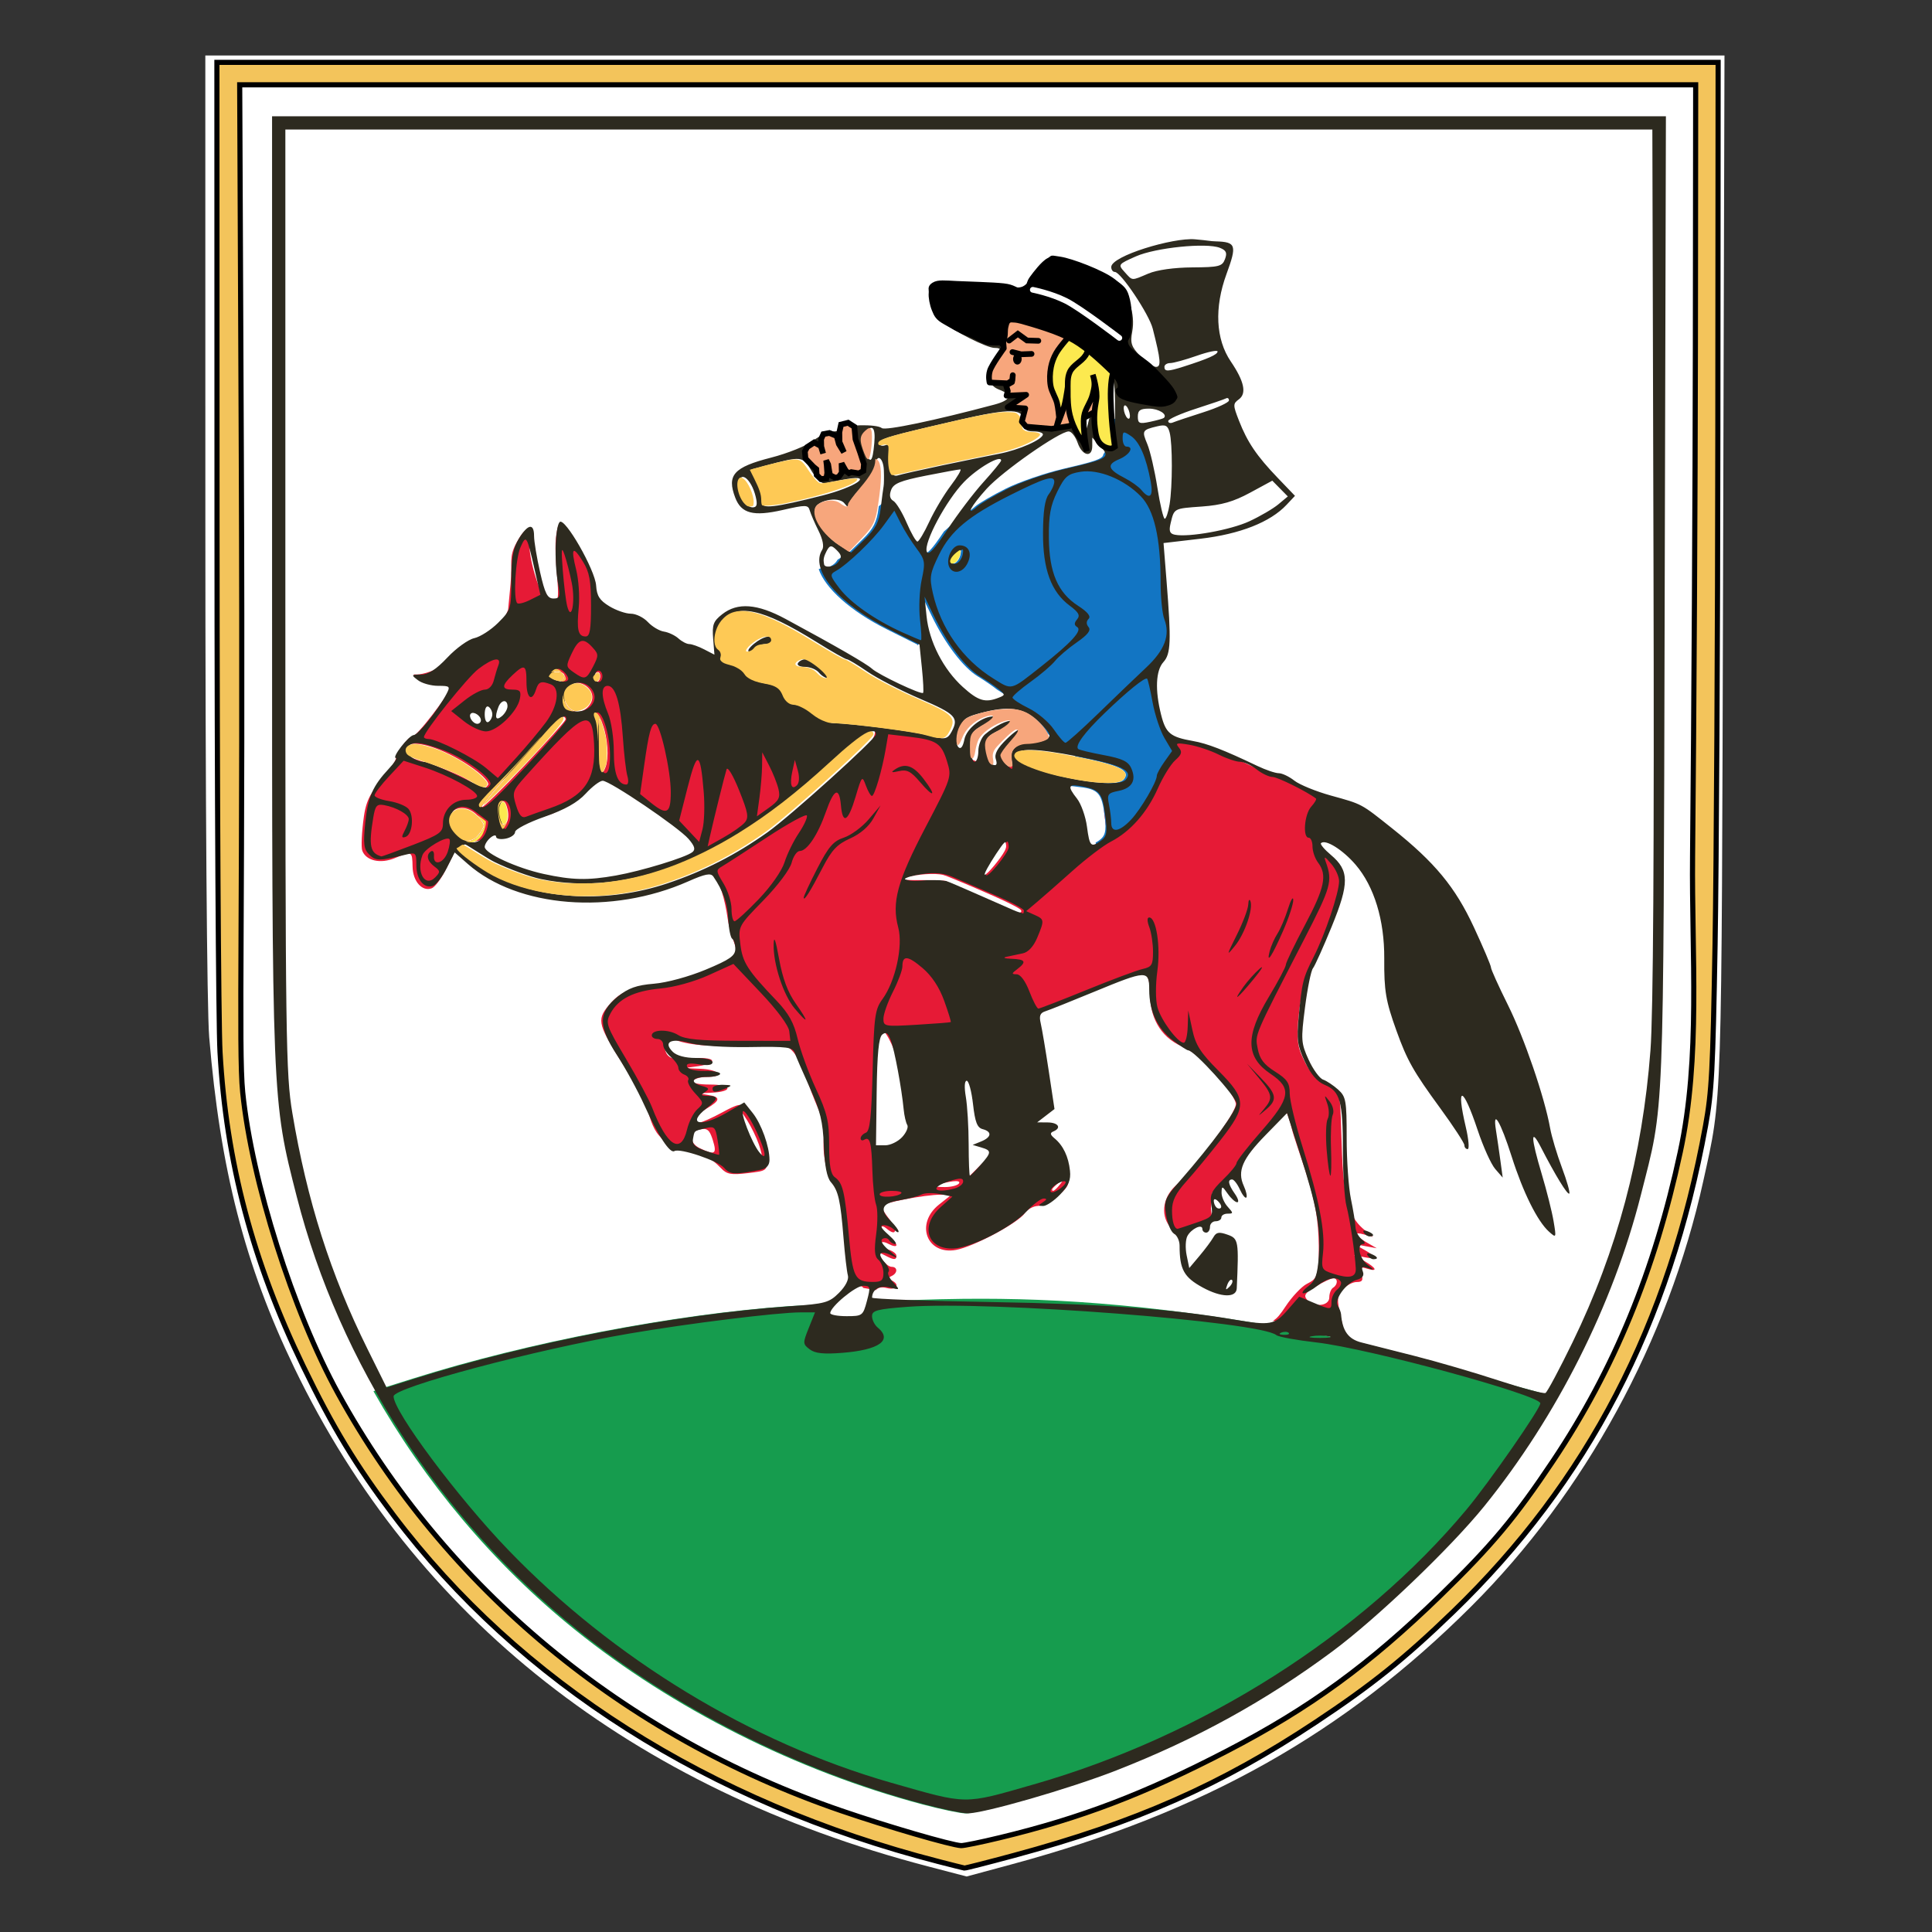 <?xml version="1.0" encoding="UTF-8" standalone="no"?>
<!-- Created with Inkscape (http://www.inkscape.org/) -->

<svg
   version="1.1"
   width="800"
   height="800"
   id="svg2"
   sodipodi:docname="Grb-SI-6257.svg"
   inkscape:version="1.2.2 (732a01da63, 2022-12-09, custom)"
   xml:space="preserve"
   xmlns:inkscape="http://www.inkscape.org/namespaces/inkscape"
   xmlns:sodipodi="http://sodipodi.sourceforge.net/DTD/sodipodi-0.dtd"
   xmlns="http://www.w3.org/2000/svg"
   xmlns:svg="http://www.w3.org/2000/svg"
   xmlns:rdf="http://www.w3.org/1999/02/22-rdf-syntax-ns#"
   xmlns:cc="http://creativecommons.org/ns#"
   xmlns:dc="http://purl.org/dc/elements/1.1/"><rect width="100%" height="100%" fill="#333333" stroke="none"/><sodipodi:namedview
     id="namedview182167"
     pagecolor="#ffffff"
     bordercolor="#666666"
     borderopacity="1.0"
     inkscape:showpageshadow="2"
     inkscape:pageopacity="0.0"
     inkscape:pagecheckerboard="0"
     inkscape:deskcolor="#d1d1d1"
     showgrid="false"
     inkscape:zoom="1.28375"
     inkscape:cx="544.88802"
     inkscape:cy="405.45278"
     inkscape:window-width="2490"
     inkscape:window-height="1376"
     inkscape:window-x="0"
     inkscape:window-y="0"
     inkscape:window-maximized="1"
     inkscape:current-layer="svg2" /><defs
     id="defs4" /><g
     id="g204350"><path
       style="fill:#ffffff;stroke-width:1.572"
       d="M 384.165,772.807 C 261.891,740.837 171.761,669.915 121.881,566.417 101.388,523.896 91.187,484.262 86.623,429.431 c -0.934,-11.22 -1.577,-97.421 -1.587,-212.659 L 85.02,22.981 H 399.546 714.072 l -0.583,212.659 c -0.623,227.252 -0.311,217.613 -8.225,253.539 C 690.758,555.028 656.294,618.19 609.263,665.119 556.464,717.804 498.216,750.542 419.344,771.863 l -19.07,5.155 z"
       id="path133115"
       sodipodi:nodetypes="sssscccsssscs" /><path
       id="path106686"
       style="fill:#e61a36;stroke-width:1.572;fill-opacity:1"
       d="m 231.253,218.049 c -0.068,0 -0.136,0.014 -0.203,0.029 v 0 c -1.055,3.913 -1.416,7.904 -0.553,18.265 0.952,11.433 1.273,14.744 -3.66,12.843 -2.443,-0.942 -7.621,-15.819 -7.621,-23.788 0,-5.875 -0.992,-8.755 -5.447,-0.463 -3.183,5.924 -1.506,7.916 -2.363,16.924 l -1.018,10.694 -3.114,7.257 c -3.346,3.023 -8.556,6.818 -9.842,6.818 -1.286,0 -6.656,2.551 -11.431,6.875 -4.775,4.324 -11.314,5.767 -13.14,5.767 -2.773,0 -1.439,-0.134 0.196,1.836 1.077,1.297 2.962,2.105 5.882,2.105 2.921,0 8.497,0.013 7.981,1.269 -1.222,2.989 -14.302,20.777 -16.599,20.777 -1.579,1.2e-4 -6.269,6.792 -6.343,8.706 -0.028,0.74 -2.235,4.596 -4.92,7.985 -3.844,4.853 -7.1,7.038 -8.384,16.185 -0.896,6.388 -1.194,12.755 -0.659,14.149 1.595,4.156 7.492,5.503 13.421,3.066 7.21,-2.964 7.258,-2.939 7.403,3.549 0.136,6.115 3.99,10.428 7.955,8.907 1.25,-0.48 3.671,-3.616 5.383,-6.97 l 2.921,-5.723 -0.019,-0.048 0.129,-0.168 0.08,-0.159 0.02,0.019 1.009,-4.554 12.462,-2.66 c 0.805,-0.624 2.698,-3.43 4.669,-2.068 3.693,2.553 5.84,-1.257 7.592,-3.137 1.665,-1.788 8.46,-2.956 14.057,-4.818 9.287,-3.09 17.885,-11.85 17.885,-15.305 0,-0.658 3.685,-0.142 4.62,-0.104 2.806,0.117 7.253,3.987 13.133,8.275 4.324,3.154 11.106,6.919 14.133,8.902 5.171,3.388 11.047,10.12 11.168,12.29 -1.354,2.859 0.314,0.637 0.987,1.621 18.623,-9.993 35.136,-21.671 54.171,-38.288 6.817,-5.952 16.074,-13.283 17.619,-13.254 9.222,1.969 -26.839,32.153 -42.662,43.305 -7.778,5.481 -17.282,10.697 -26.153,14.957 l 3.123,2.536 c 2.723,1.65 5.061,9.888 6.2,18.013 0.74,5.285 3.672,12.248 3.914,13.798 0.606,3.88 -20.652,12.803 -33.169,14.154 -10.99,1.186 -14.46,1.263 -20.073,7.935 -5.219,6.201 -4.094,8.353 6.705,25.555 4.578,7.291 9,15.176 9.535,17.52 0.535,2.344 1.856,7.654 4.642,10.749 4.735,5.261 2.269,4.563 17.914,7.769 1.922,0.394 6.13,4.011 7.713,5.709 2.419,2.596 4.18,2.935 11.051,2.121 8.169,-0.967 8.172,-0.97 8.137,-6.645 -0.039,-6.442 -4.45,-17.176 -8.405,-20.448 -2.307,-1.909 -3.639,-1.656 -10.291,1.965 -4.202,2.287 -8.426,4.157 -9.39,4.157 -3.288,0 -1.762,-2.962 2.964,-5.753 5.852,-3.457 5.948,-4.857 0.392,-5.698 -3.536,-0.536 -3.266,-0.699 1.481,-0.891 9.203,-0.374 8.935,-3.379 -0.302,-3.379 -4.964,0 -7.675,-0.603 -7.076,-1.573 0.535,-0.865 3.054,-1.573 5.597,-1.573 7.76,0 5.141,-3.126 -2.844,-3.395 -6.351,-0.214 -6.644,-0.348 -1.965,-0.898 8.363,-0.983 9.655,-3.568 1.783,-3.568 -7.815,0 -14.571,2.997 -14.508,-6.364 0.012,-1.743 2.325,-2.035 4.266,-1.225 6.517,2.719 18.466,2.988 28.701,2.142 17.19,-1.42 20.124,-2.472 26.448,15.625 4.108,11.756 7.416,15.933 6.693,21.759 -0.94,7.582 1.064,17.253 4.323,20.513 2.132,2.132 3.024,8.308 4.719,28.986 0.567,6.911 2.471,10.22 1.626,12.288 l 3.109,1.055 c 1.216,-0.474 2.029,-0.333 2.446,0.428 l 5.215,0.914 c 1.024,-1.135 2.419,-1.397 4.643,-0.838 3.988,1.001 5.487,-1.496 1.902,-3.169 -1.572,-0.734 -1.572,-1.102 0,-1.836 2.552,-1.191 2.541,-3.798 -0.017,-3.798 -1.089,0 -2.891,-1.46 -4.003,-3.241 -1.856,-2.971 -1.765,-3.099 1.092,-1.571 3.829,2.049 4.894,2.093 4.894,0.2 0,-0.806 -1.417,-1.915 -3.146,-2.464 -1.729,-0.549 -3.146,-1.683 -3.146,-2.52 0,-0.927 1.231,-0.864 3.146,0.161 1.73,0.926 3.146,1.12 3.146,0.433 0,-0.687 -1.417,-2.133 -3.146,-3.213 -1.729,-1.08 -3.146,-2.752 -3.146,-3.715 0,-1.183 0.779,-1.107 2.398,0.237 3.898,3.235 4.522,0.478 0.926,-4.093 -1.828,-2.324 -3.324,-4.715 -3.324,-5.313 0,-1.288 18.037,-4.786 24.552,-4.761 l 4.537,0.019 -5.109,4.028 c -10.043,7.915 -5.157,21.027 7.011,18.811 7.269,-1.324 25.561,-11.095 28.424,-15.183 1.146,-1.636 3.638,-3.003 5.535,-3.038 1.897,-0.035 5.667,-1.98 8.381,-4.323 4.658,-4.02 4.837,-4.761 3.754,-11.802 -0.631,-4.103 -4.295,-6.39 -5.751,-7.999 -1.489,-1.646 -4.693,-4.77 -4.134,-6.226 0.27,-0.703 0.531,-1.007 0.631,-1.099 -0.123,0.098 -0.633,0.412 -1.919,0.587 -4.783,0.651 -3.073,-6.008 -0.265,-8.135 2.561,-1.939 2.481,-0.81 1.543,-9.57 -0.593,-5.538 -3.053,-13.512 -3.197,-18.96 l -0.329,-12.389 7.884,-3.259 c 11.407,-4.715 29.357,-11.979 33.92,-13.073 4.054,-0.972 5.809,0.703 5.809,8.381 0,9.012 3.722,17.675 13.322,21.862 11.025,4.809 21.753,20.303 22.245,23.636 0.517,3.501 -16.279,25.882 -25.045,34.083 -5.524,5.168 -6.278,12.947 -1.469,17.756 0.643,0.628 0.86,1.363 1.087,2.137 l 15.685,-5.369 -0.576,-5.095 0.426,-6.378 c 0,0 7.53,-8.494 10.59,-11.705 3.131,-5.117 17.548,-23.055 19.453,-23.055 0.755,0 2.553,5.879 3.091,8.257 0.538,2.378 3.358,10.386 5.993,18.601 3.708,11.563 4.944,18.957 5.106,29.712 0.202,13.361 -1.199,13.715 -5.03,15.745 -2.191,1.161 -6.107,5.329 -8.702,9.264 -2.088,3.167 -3.492,5.007 -5.235,5.975 l 29.767,6.009 -1.672,-7.462 c -1.697,-7.582 -1.603,-8.877 0.831,-11.567 1.508,-1.666 4.095,-3.029 5.749,-3.029 2.339,0 2.772,-0.734 1.958,-3.3 -0.891,-2.809 -0.556,-3.144 2.253,-2.253 4.642,1.473 4.104,-0.173 -1.023,-3.125 l -4.325,-2.49 4.325,0.896 c 2.378,0.494 4.325,0.555 4.325,0.134 0,-0.421 -1.947,-1.853 -4.325,-3.181 l -4.325,-2.414 4.717,0.873 4.717,0.873 -4.321,-2.49 c -5.235,-3.015 -5.612,-4.534 -0.788,-3.183 l 3.538,0.99 -3.457,-2.851 c -5.396,-4.448 -8.509,-10.18 -9.34,-31.358 -0.995,-25.362 0.118,-25.755 -5.942,-28.68 -3.076,-1.485 -7.021,-4.777 -9.033,-8.752 -3.124,-6.168 -4.386,-8.656 -2.665,-22.724 1.174,-9.598 4.391,-17.902 6.725,-22.38 1.998,-3.834 4.673,-11.151 6.813,-16.83 3.825,-10.152 5.563,-13.661 2.179,-18.753 l -6.382,-6.203 -2.483,-5.164 1.619,-1.649 15.798,-13.262 c -3.463,-1.828 -6.749,-1.018 -10.945,-2.172 -6.137,-1.688 -12.805,-4.734 -15.934,-6.884 -3.128,-2.15 -5.816,-3.467 -6.626,-3.213 -0.81,0.254 -5.397,-1.65 -8.377,-3.07 -14.292,-6.811 -20.604,-9.455 -28.671,-11.085 -5.088,-1.028 -6.588,-0.346 -8.004,-1.972 l -18.394,13.207 c 2.209,0.06 1.423,2.838 1.423,3.342 0,4.004 -8.224,4.792 -21.289,1.898 -10.373,-2.298 -20.982,-4.924 -24.647,-6.859 l -8.989,1.695 -11.021,-4.625 -11.217,-8.135 c -0.847,-0.185 -2.952,0.203 -5.274,-0.537 -4.602,-1.466 -29.91,-3.351 -39.378,-4.664 -2.77,-0.384 -7.906,-0.695 -10.113,-4.001 -1.737,-2.601 -5.247,-3.418 -6.408,-3.418 -1.161,0 -3.264,-1.761 -4.676,-3.915 -1.491,-2.276 -5.098,-5.011 -8.702,-5.982 -3.411,-0.918 -7.577,-3.047 -9.261,-4.731 -1.684,-1.684 -4.013,-3.061 -5.173,-3.061 -0.512,0 -1.061,-0.447 -1.603,-1.177 l -7.303,-4.353 c -0.369,-0.147 -0.789,-0.346 -1.327,-0.633 -1.745,-0.934 -4.477,-1.7 -6.071,-1.7 -1.594,0 -3.708,-0.514 -5.578,-1.813 -5.617,-3.899 -4.433,-2.826 -6.249,-2.826 -1.816,0 -4.547,0.568 -6.076,-1.32 -1.565,-1.932 -4.879,-5.85 -7.545,-6.034 -7.747,-0.536 -12.49,-6.398 -13.647,-13.631 -0.564,-3.527 -3,-9.451 -5.565,-13.179 -2.565,-3.728 -4.291,-5.493 -5.228,-7.937 -0.938,-1.649 -2.192,-2.811 -3.222,-2.736 z M 432.723,467.887 c 0.046,-0.037 0.047,-0.044 0,0 z M 230.751,278.027 c 2.167,0.051 3.76,1.357 2.789,2.927 -1.131,1.829 -2.444,1.817 -5.394,-0.048 -1.992,-1.26 -1.948,-1.604 0.318,-2.474 0.777,-0.298 1.565,-0.422 2.287,-0.405 z m 16.83,0.274 c 0.564,0.026 0.963,0.654 0.963,1.665 0,1.348 -0.708,2.451 -1.573,2.451 -0.865,0 -1.571,-0.665 -1.571,-1.479 0,-0.814 0.706,-1.919 1.571,-2.453 0.216,-0.134 0.422,-0.193 0.61,-0.184 z m -8.814,4.415 v 0 c 4.171,0.065 8.335,4.497 5.678,8.736 -2.807,4.478 -8.176,4.355 -10.268,-0.237 -1.42,-3.116 -1.365,-4.538 0.242,-6.474 1.105,-1.331 2.513,-1.941 3.945,-2.018 0.134,-0.012 0.269,-0.012 0.403,-0.012 z m -33.634,4.809 7.117,0.574 -1.562,6.958 -5.132,4.148 -5.836,2.672 -5.984,-2.37 -6.267,-5.162 4.231,-2.315 z m 27.033,9.043 c 1.369,0 2.253,0.66 1.965,1.467 -0.288,0.807 -7.898,9.298 -16.913,18.868 -9.014,9.57 -17.023,17.401 -17.797,17.401 -0.775,0 5.715,-7.902 14.423,-17.56 8.708,-9.658 15.832,-18.149 15.832,-18.868 0,-0.719 1.121,-1.308 2.49,-1.308 z m 16.095,0.802 c 0.276,-0.033 0.697,0.974 1.333,2.729 2.07,5.706 2.593,13.78 1.14,17.567 -2.016,5.255 -2.975,2.004 -2.987,-10.107 -0.012,-7.19 0.054,-10.134 0.514,-10.189 z m -76.391,10.606 v 0 c 5.567,0.054 15.726,4.18 24.453,10.524 3.708,2.695 6.321,5.584 5.804,6.419 -1.33,2.152 -2.488,1.912 -7.829,-1.626 -2.594,-1.719 -9.315,-4.64 -14.936,-6.49 -12.778,-4.207 -12.633,-4.116 -11.505,-7.057 0.432,-1.126 1.676,-1.689 3.487,-1.762 0.17,-0.012 0.346,-0.012 0.525,-0.012 z m 274.266,16.897 c 1.386,0.029 2.681,0.267 3.4,0.465 1.033,0.142 3.633,1.109 5.383,1.578 3.702,0.992 1.144,2.8 2.711,12.919 0.883,5.709 0.177,7.901 -3.232,9.455 -3.706,1.688 -5.662,0.506 -6.543,-6.937 -0.499,-4.215 -5.528,-9.9 -6.97,-12.101 -1.283,-4.515 2.201,-5.444 5.251,-5.378 z m -237.79,6.974 c 0.046,0 0.093,-3.5e-4 0.138,0.014 0.633,0.119 1.149,1.127 1.649,3.121 0.61,2.43 0.348,4.998 -0.61,5.956 -1.198,1.197 -1.994,0.45 -2.757,-2.589 -0.61,-2.43 -0.348,-4.998 0.61,-5.956 0.299,-0.3 0.574,-0.479 0.829,-0.53 0.048,-0.012 0.094,-0.014 0.14,-0.014 z m -17.053,2.759 c 0.327,0 0.661,0.027 1.002,0.078 1.817,0.272 3.796,1.272 5.638,3.234 3.131,3.333 3.205,3.884 0.97,7.076 -2.951,4.213 -7.158,4.446 -10.65,0.587 -4.735,-5.232 -2.261,-10.276 2.082,-10.908 0.31,-0.045 0.631,-0.068 0.958,-0.067 z m 172.639,91.04 c 5.132,0.538 12.662,26.117 12.44,36.587 -0.041,1.946 -0.093,4.192 0.896,4.219 0.99,0.027 -1.316,5.519 -3.743,7.654 -4.828,4.247 -10.813,3.177 -11.687,0.12 -1.112,-3.895 0.837,-48.711 2.094,-48.58 z m 35.38,21.197 c 2.567,-0.194 3.23,5.348 3.402,8.149 5.163,1.05 8.873,5.589 8.874,10.857 -0.06,3.706 -1.969,7.136 -5.086,9.142 0.524,0.133 1.175,0.257 1.946,0.38 3.022,0.483 2.615,3.077 -2.041,6.649 l -6.219,6.237 -1.516,-11.816 c -5.216,-0.871 -9.09,-5.307 -9.252,-10.593 0.171,-4.845 3.471,-9.016 8.147,-10.298 -0.132,-0.963 -1.078,-8.495 1.744,-8.709 z m -92.219,13.845 c 0.013,-9.5e-4 0.027,-3.6e-4 0.044,0.012 0.257,0.107 0.977,1.193 2.329,3.326 1.644,2.594 3.786,7.017 4.758,9.828 0.973,2.811 1.466,5.109 1.096,5.109 -0.97,0 -6.425,-11.093 -7.732,-15.722 -0.47,-1.667 -0.683,-2.536 -0.495,-2.55 z m -15.701,6.776 c 0.144,0 0.282,0.012 0.415,0.027 1.586,0.187 2.362,1.445 3.372,4.671 1.791,5.723 0.848,6.303 -5.364,3.307 -4.645,-2.24 -4.588,-6.947 0.094,-7.843 0.374,-0.072 0.715,-0.121 1.029,-0.145 0.157,-0.012 0.307,-0.018 0.451,-0.017 z m 148.92,20.92 v 0 c 0.027,-0.012 0.047,0 0.058,0 0.081,0.081 -0.392,0.72 -1.37,1.967 -2.054,2.619 -3.347,3.452 -3.347,2.158 0,-0.327 1.239,-1.565 2.752,-2.752 1.091,-0.856 1.714,-1.327 1.907,-1.377 z m -44.505,0.698 c 0.241,-7.1e-4 0.452,0.012 0.633,0.034 0.727,0.097 0.976,0.389 0.677,0.873 -0.526,0.852 -3.156,1.55 -5.843,1.55 -5.939,0 -5.34,-0.785 1.612,-2.11 1.216,-0.231 2.199,-0.346 2.921,-0.348 z m 156.29,40.194 c 1.963,0 1.9,2.699 -0.09,3.929 -0.865,0.534 -1.573,2.345 -1.573,4.024 0,3.661 -6.466,4.271 -9.284,0.875 -1.443,-1.739 -0.672,-2.85 3.828,-5.505 3.1,-1.829 6.304,-3.323 7.119,-3.323 z"
       sodipodi:nodetypes="ccssssssccssssscssssssssscccccccsssssssccscsccssssssssssssssssssssssssssssssccccsssssssssssssssssccssssssscsssccssssssccccccsssssscccsssscccsscccsscssssssscccccsssssccssccccssssssssccsssssssscscssssssscssssccsssccccsccccccsssssssssccsccsssssccscsssscsccsssscccccsssscsssscsscccscccccsccssssccccsssscccccssscscsssssssssssssssss" /><path
       id="path106684"
       style="fill:#1275c3;stroke-width:1.572;fill-opacity:1"
       d="m 465.775,172.956 -5.005,0.608 c -0.118,6.978 -0.671,10.704 -1.778,11.201 l -2.133,3.395 c -0.081,1.946 -4.354,3.122 -16.643,5.988 -7.593,1.771 -18.273,5.455 -23.73,8.186 -5.458,2.731 -11.161,6.055 -12.675,7.389 -2.159,1.904 -2.934,2.143 -2.699,1.327 l -10.233,9.01 c -4.974,7.499 -7.379,10.038 -8.022,8.363 -0.08,-0.21 -0.117,-0.477 -0.127,-0.776 l -3.593,-3.552 c -0.044,0.022 -0.129,0.145 -0.164,0.145 -0.611,0 -2.618,-3.505 -4.461,-7.79 -1.843,-4.285 -4.322,-8.355 -5.507,-9.042 -0.475,-0.276 -0.781,-0.648 -1.009,-1.066 l -4.113,3.277 c -0.038,0.315 -0.054,0.378 -0.092,0.696 -0.687,5.798 -2.108,8.602 -6.569,12.958 l -5.691,5.558 -0.161,-0.101 -4.56,3.045 c -0.19,0.323 -0.389,0.645 -0.714,1.036 -1.507,1.816 -4.827,2.957 -5.947,2.352 l -1.131,0.532 c 2.637,7.809 13.011,17.295 28.187,24.88 l 12.631,6.313 0.039,0.389 4.378,-4.947 c -0.693,-2.394 -1.253,-4.801 -1.492,-7.156 l -0.827,-8.133 3.879,8.015 c 5.566,11.508 13.079,21.375 19.043,25.004 2.842,1.73 6.403,4.172 7.914,5.429 7.638,4.772 11.201,7.958 17.64,14.497 4.868,4.915 6.568,8.44 15.019,13.253 18.174,3.562 22.944,5.847 19.886,9.531 -2.219,2.674 -14.499,1.491 -25.743,-1.078 l 3.78,3.837 c 0.792,-0.051 1.887,0.194 3.701,0.389 7.931,0.854 9.167,2.794 10.375,11.903 0.901,6.79 -0.032,8.517 -2.323,10.192 -0.589,0.43 -0.96,0.597 -1.419,0.877 l 0.394,3.017 c 1.914,-1.379 3.929,-2.849 5.046,-3.425 8.02,-4.136 14.999,-12.055 19.416,-22.037 2.105,-4.756 5.342,-9.994 7.193,-11.638 2.679,-2.38 2.986,-3.449 1.502,-5.238 -0.874,-1.053 -1.028,-1.563 -0.141,-1.67 l -2.273,-3.482 c -2.662,-1.544 -3.799,-3.94 -4.945,-8.492 -2.566,-10.189 -2.205,-18.283 0.972,-21.793 3.138,-3.467 3.404,-9.744 1.423,-33.468 l -1.32,-15.812 0.493,-0.058 -0.954,-12.258 c -0.642,-2.304 -1.438,-6.103 -2.149,-10.618 -1.115,-7.089 -2.997,-15.211 -4.183,-18.048 -0.935,-2.238 -1.431,-3.602 -1.315,-4.556 l -6.14,-6.046 v 0.012 c -0.232,0.232 -0.573,0.078 -0.926,-0.32 z m -68.164,54.612 c 0.046,0 0.085,0 0.12,0.021 0.279,0.121 0.221,0.793 -0.027,2.075 -0.316,1.63 -1.457,3.258 -2.538,3.618 -2.805,0.934 -2.432,-1.981 0.573,-4.475 0.961,-0.798 1.553,-1.226 1.873,-1.239 z"
       sodipodi:nodetypes="scccsssccsccsssccsscccsccscccsccscccsccsssccssssccssscccssccscssssssss" /><path
       id="path106682"
       style="fill:#169c4e;stroke-width:1.572;fill-opacity:1"
       d="m 406.57,537.783 c -2.67,0 -5.31,0.012 -7.923,0.039 -12.987,0.139 -25.325,0.639 -37.57,1.246 l -2.315,7.757 -20.395,3.515 1.039,-10.139 c -4.224,0.223 -8.467,0.443 -12.769,0.647 -47.497,3.339 -108.094,14.999 -155.403,29.903 l -12.057,3.798 -0.08,-0.161 -4.457,1.684 c 21.233,37.574 49.646,71.529 83.374,98.73 40.518,32.677 91.782,58.463 143.747,72.305 7.588,2.021 15.622,3.719 17.852,3.77 6.415,0.151 42.263,-10.177 61.687,-17.772 33.215,-12.987 62.011,-28.858 89.683,-49.43 18.312,-13.613 48.826,-42.807 62.774,-60.061 11.169,-13.816 21.391,-28.897 30.43,-44.72 l -5.062,-1.824 c -5.374,-1.577 -14.141,-3.713 -19.511,-5.463 -9.945,-3.262 -25.51,-7.81 -34.59,-10.107 -9.08,-2.296 -19.089,-4.834 -22.24,-5.638 -69.176,-14.279 -116.158,-18.036 -156.214,-18.08 z" /><path
       style="fill:#2d2a1f;stroke-width:1.572"
       d="M 382.668,747.107 C 330.703,733.265 279.44,707.479 238.922,674.802 182.316,629.15 140.51,564.569 122.895,495.564 112.575,455.136 112.658,457.185 112.658,242.178 V 48.139 h 288.58 288.58 l -0.51,200.866 c -0.558,219.733 -0.052,207.128 -9.875,245.88 -11.506,45.393 -34.758,91.605 -64.77,128.729 -13.949,17.254 -44.462,46.449 -62.774,60.062 -27.672,20.571 -56.468,36.443 -89.683,49.43 -19.424,7.595 -55.272,17.922 -61.687,17.771 -2.231,-0.052 -10.264,-1.749 -17.853,-3.771 z m 45.234,-8.181 c 70.005,-20.033 136.009,-61.938 179.361,-113.875 9.31,-11.153 30.555,-41.72 30.555,-43.96 0,-3.406 -71.232,-22.773 -92.763,-25.221 -8.213,-0.934 -15.649,-2.293 -16.525,-3.02 -6.808,-5.65 -118.819,-14.269 -152.564,-11.739 -12.728,0.954 -14.879,1.515 -14.879,3.881 0,1.521 1.061,3.646 2.358,4.723 6.282,5.213 0.629,9.257 -14.624,10.463 -7.802,0.617 -11.314,0.242 -13.545,-1.447 -2.88,-2.179 -2.897,-2.565 -0.406,-8.793 l 2.606,-6.513 h -5.884 c -9.553,0 -46.602,4.585 -71.135,8.798 -38.914,6.682 -97.485,22.279 -97.485,25.96 0,6.292 26.583,41.907 47.459,63.584 43.487,45.156 100.651,79.906 158.667,96.453 31.956,9.115 29.513,9.085 58.803,0.704 z M 651.193,555.744 c 18.405,-37.812 28.921,-77.234 32.227,-120.81 1.158,-15.256 1.573,-82.097 1.256,-202.045 L 684.202,53.642 H 401.182 118.161 V 248.612 c 0,182.07 0.192,196.114 2.896,212.266 6.068,36.246 15.809,66.835 31.118,97.717 l 7.909,15.955 12.058,-3.798 c 47.309,-14.904 107.907,-26.564 155.404,-29.903 14.134,-0.994 15.807,-1.459 19.88,-5.532 2.713,-2.713 4.142,-5.524 3.665,-7.21 -0.43,-1.52 -1.236,-8.423 -1.792,-15.342 -1.265,-15.751 -2.159,-19.72 -5.236,-23.258 -1.657,-1.905 -2.604,-6.793 -2.926,-15.093 -0.385,-9.929 -1.485,-14.5 -5.757,-23.913 -2.905,-6.4 -5.724,-12.896 -6.265,-14.435 -0.873,-2.483 -2.976,-2.765 -18.704,-2.503 -10.209,0.17 -20.638,-0.526 -24.603,-1.641 -7.885,-2.217 -11.348,-0.508 -7.257,3.583 1.607,1.607 5.185,2.572 9.535,2.572 4.131,0 6.963,0.723 6.963,1.778 0,1.16 -1.948,1.462 -5.607,0.868 -3.981,-0.646 -5.417,-0.364 -4.951,0.974 0.379,1.087 3.414,1.826 7.179,1.748 3.588,-0.074 6.523,0.456 6.523,1.179 0,0.723 -2.476,1.315 -5.503,1.315 -6.179,0 -7.368,2.267 -1.965,3.747 2.951,0.809 3.147,1.226 1.179,2.518 -1.916,1.258 -1.694,1.553 1.179,1.572 4.556,0.031 4.464,1.201 -0.393,5.022 -8.652,6.806 -2.409,8.18 8.396,1.848 l 7.1,-4.161 3.454,4.332 c 3.645,4.572 6.994,13.895 6.994,19.473 0,2.187 -1.211,3.572 -3.538,4.046 -10.68,2.176 -12.803,2.074 -15.212,-0.726 -2.566,-2.983 -18.417,-8.334 -20.632,-6.965 -1.824,1.127 -6.692,-6.301 -12.396,-18.914 -2.738,-6.054 -7.822,-15.376 -11.299,-20.716 -7.964,-12.232 -7.896,-17.769 0.298,-24.379 4.345,-3.505 7.728,-4.706 14.937,-5.302 5.385,-0.445 14.46,-2.914 21.492,-5.847 9.919,-4.137 12.175,-5.714 12.186,-8.521 0.012,-1.895 -0.56,-3.799 -1.26,-4.232 -0.701,-0.433 -1.446,-4.122 -1.657,-8.197 -0.343,-6.633 -2.037,-11.459 -6.168,-17.574 -1.055,-1.562 -3.355,-1.116 -10.48,2.035 -31.638,13.992 -70.511,10.909 -91.171,-7.231 l -5.445,-4.781 -3.295,6.459 c -1.812,3.553 -4.334,6.858 -5.603,7.345 -3.709,1.423 -6.984,-2.558 -6.984,-8.49 0,-5.203 -0.229,-5.438 -4.324,-4.429 -10.89,2.682 -12.511,2.683 -15.179,0.014 -2.266,-2.266 -2.541,-4.43 -1.662,-13.113 1.091,-10.782 3.039,-15.239 9.87,-22.584 2.212,-2.378 3.487,-4.324 2.834,-4.324 -1.96,0 5.377,-9.429 7.388,-9.495 1.847,-0.061 9.845,-10.077 13.449,-16.841 1.779,-3.339 1.59,-3.538 -3.373,-3.538 -2.892,0 -6.631,-1.039 -8.31,-2.309 -2.924,-2.212 -2.872,-2.311 1.257,-2.358 3.03,-0.035 6.269,-2.133 10.911,-7.066 3.631,-3.859 8.633,-7.462 11.114,-8.007 2.482,-0.545 6.947,-3.426 9.922,-6.401 5.229,-5.229 5.41,-5.816 5.416,-17.543 0,-9.321 0.728,-13.318 3.122,-17.243 3.74,-6.133 6.307,-6.58 6.307,-1.096 0,2.207 1.118,8.929 2.484,14.937 2.022,8.889 3.05,10.924 5.522,10.924 2.713,0 2.909,-0.714 1.839,-6.682 -1.538,-8.58 -1.098,-23.134 0.755,-24.988 2.114,-2.114 14.68,19.797 15.097,26.326 0.272,4.255 1.454,6.107 5.445,8.534 2.803,1.705 6.821,3.1 8.928,3.1 2.107,0 5.274,1.548 7.037,3.441 1.763,1.893 4.761,3.678 6.661,3.968 1.901,0.29 4.61,1.572 6.02,2.848 1.411,1.277 3.429,2.321 4.484,2.321 1.056,0 3.83,0.988 6.165,2.196 l 4.246,2.196 -0.533,-6.688 c -0.458,-5.738 0.074,-7.167 3.75,-10.057 6.343,-4.989 14.513,-4.384 26.242,1.946 21.029,11.348 33.447,18.505 35.792,20.627 2.787,2.522 20.38,10.832 21.15,9.99 0.279,-0.305 0.057,-4.933 -0.494,-10.285 l -1,-9.731 -12.579,-6.331 c -21.055,-10.597 -32.917,-24.694 -27.702,-32.922 0.826,-1.303 0.241,-4.312 -1.528,-7.862 -1.576,-3.163 -3.205,-6.929 -3.62,-8.37 -0.696,-2.417 -1.565,-2.434 -11.256,-0.223 -12.114,2.763 -17.108,1.464 -19.605,-5.103 -3.565,-9.376 -0.665,-12.619 14.834,-16.59 6.814,-1.745 14.651,-4.899 17.416,-7.008 2.765,-2.109 6.553,-3.835 8.417,-3.835 1.864,0 2.393,-0.487 3.389,-1.43 1.308,-1.238 14.342,-1.762 16.643,0.045 1.453,1.141 21.783,-3.105 46.644,-9.741 6.838,-1.825 7.546,-4.048 1.965,-6.17 -4.417,-1.679 -4.914,-5.16 -1.572,-11.006 2.97,-5.196 2.9,-6.289 -0.406,-6.289 -3.147,0 -17.042,-6.999 -21.29,-10.724 -1.948,-1.708 -2.682,-4.216 -2.358,-8.063 l 0.469,-5.584 18.082,0.494 18.082,0.494 5.419,-5.604 c 2.98,-3.082 6.872,-5.604 8.648,-5.603 3.928,9.5e-4 18.55,5.437 23.699,8.811 4.776,3.13 7.658,11.809 6.308,19.002 -0.891,4.749 -0.395,6.279 3.283,10.118 2.383,2.487 5.318,4.522 6.522,4.522 2.254,0 2.033,-2.654 -1.321,-15.842 -1.525,-5.995 -13.209,-23.467 -15.694,-23.467 -0.817,0 -1.486,-0.92 -1.486,-2.045 0,-4.584 25.627,-12.257 34.648,-11.478 6.087,0.526 5.997,0.774 8.592,0.852 8.463,0.253 8.884,1.521 4.491,13.507 -5.112,13.947 -4.476,27.018 1.762,36.211 5.582,8.226 6.662,13.277 3.355,15.695 -2.482,1.815 -2.48,2.367 0.028,8.796 3.494,8.953 7.347,14.643 16.067,23.731 l 7.136,7.438 -3.51,3.736 c -6.732,7.166 -19.286,12.11 -35.604,14.019 l -15.311,1.792 1.255,15.808 c 1.975,24.867 1.773,30.072 -1.297,33.464 -3.177,3.51 -3.538,11.605 -0.972,21.794 1.94,7.704 3.813,9.251 13.194,10.9 5.955,1.047 12.631,3.632 26.701,10.34 3.459,1.649 7.432,2.996 8.829,2.994 1.397,0 4.298,1.379 6.448,3.07 2.149,1.691 8.957,4.473 15.128,6.183 13.161,3.647 12.323,3.198 25.414,13.621 17.64,14.045 26.096,24.277 33.821,40.919 3.883,8.366 7.06,15.854 7.06,16.639 0,0.785 3.147,7.751 6.993,15.479 6.781,13.624 15.223,38.258 17.512,51.097 0.617,3.459 2.812,10.802 4.88,16.317 2.067,5.515 3.439,10.347 3.049,10.737 -0.712,0.712 -5.727,-7.471 -11.761,-19.192 -4.332,-8.415 -4.195,-4.076 0.352,11.122 2.05,6.855 4.26,15.647 4.909,19.538 1.163,6.967 1.133,7.033 -1.925,4.289 -4.761,-4.271 -10.716,-16.257 -15.412,-31.019 -4.627,-14.545 -7.994,-20.219 -6.533,-11.006 0.48,3.027 1.306,8.687 1.836,12.579 l 0.963,7.076 -3.097,-3.563 c -1.703,-1.96 -4.976,-9.205 -7.272,-16.1 -6.123,-18.385 -9.115,-19.101 -4.896,-1.171 1.17,4.973 1.513,9.041 0.762,9.041 -0.751,0 -1.366,-0.732 -1.366,-1.628 0,-0.895 -4.506,-7.794 -10.013,-15.33 -11.107,-15.2 -13.694,-19.779 -18.107,-32.05 -4.452,-12.379 -5.148,-16.498 -5.06,-29.938 0.104,-15.839 -4.162,-29.828 -11.824,-38.779 -5.349,-6.25 -12.577,-10.754 -14.373,-8.957 -0.421,0.421 1.422,2.606 4.095,4.856 7.645,6.433 7.707,11.651 0.352,29.656 -3.49,8.544 -6.989,16.327 -7.775,17.296 -0.786,0.968 -2.262,8.233 -3.28,16.144 -1.736,13.492 -1.644,14.837 1.482,21.698 1.833,4.023 4.537,7.739 6.009,8.257 1.472,0.518 4.269,2.375 6.214,4.127 3.25,2.925 3.538,4.554 3.538,19.991 0,9.244 0.792,20.618 1.76,25.276 0.968,4.658 1.816,9.884 1.883,11.614 0.067,1.73 1.221,4.007 2.564,5.06 1.342,1.053 1.653,1.938 0.69,1.965 -2.852,0.081 -1.65,6.011 1.751,8.636 2.969,2.292 2.976,2.368 0.12,1.365 -2.33,-0.819 -2.805,-0.492 -2.07,1.424 0.647,1.685 -0.152,2.788 -2.479,3.42 -4.38,1.19 -9.501,8.186 -7.883,10.77 0.672,1.073 1.278,2.659 1.347,3.524 0.549,6.877 2.994,10.277 8.379,11.652 3.151,0.805 13.159,3.342 22.239,5.639 9.08,2.297 24.646,6.844 34.591,10.106 9.945,3.261 18.691,5.594 19.436,5.183 0.745,-0.411 5.8,-9.882 11.234,-21.046 z m -84.905,-35.886 c -0.551,-0.891 0.08,-1.155 1.479,-0.618 2.724,1.045 3.222,2.172 0.961,2.172 -0.814,0 -1.912,-0.7 -2.44,-1.554 z m -1.572,-9.434 c -0.551,-0.891 0.08,-1.155 1.48,-0.618 2.724,1.045 3.222,2.172 0.961,2.172 -0.814,0 -1.912,-0.7 -2.44,-1.554 z M 295.049,450.657 c 0,-0.865 1.946,-1.523 4.324,-1.462 3.832,0.098 3.966,0.264 1.179,1.462 -4.295,1.845 -5.503,1.845 -5.503,0 z m 255.112,102.665 c -1.946,-0.375 -5.13,-0.375 -7.076,0 -1.946,0.375 -0.354,0.681 3.538,0.681 3.892,0 5.484,-0.307 3.538,-0.681 z m -16.542,-1.413 c -0.523,-0.523 -1.879,-0.578 -3.014,-0.124 -1.254,0.502 -0.882,0.874 0.95,0.95 1.657,0.068 2.586,-0.303 2.064,-0.826 z m -0.527,-9.375 4.884,-5.608 5.846,2.463 c 7.347,3.096 7.519,3.085 7.519,-0.489 0,-1.624 1.054,-3.827 2.341,-4.895 1.288,-1.069 1.953,-2.57 1.479,-3.337 -1.427,-2.308 -5.444,-1.582 -9.681,1.75 -2.199,1.73 -4.787,3.129 -5.751,3.11 -0.964,-0.019 -0.08,-1.322 1.965,-2.895 3.025,-2.327 3.848,-4.684 4.413,-12.65 0.815,-11.481 -0.89,-20.632 -7.982,-42.823 l -5.192,-16.249 -8.862,9.077 c -9.686,9.921 -11.836,14.937 -9.036,21.082 1.007,2.21 1.477,4.372 1.045,4.804 -0.432,0.432 -1.634,-1.074 -2.67,-3.348 -1.036,-2.274 -2.478,-4.134 -3.204,-4.134 -1.987,0 -1.598,2.048 1.128,5.939 1.346,1.922 1.786,3.495 0.978,3.495 -0.808,0 -2.58,-1.592 -3.938,-3.538 -2.266,-3.249 -2.475,-3.291 -2.55,-0.517 -0.045,1.662 1.089,4.315 2.52,5.896 2.421,2.676 2.421,2.875 0,2.875 -1.431,0 -2.602,0.708 -2.602,1.572 0,0.865 -1.061,1.572 -2.359,1.572 -1.297,0 -2.358,1.061 -2.358,2.359 0,1.297 -0.708,2.358 -1.572,2.358 -0.865,0 -1.572,-0.685 -1.572,-1.523 0,-2.257 -4.587,-0.086 -6.205,2.937 -0.77,1.439 -0.911,5.009 -0.313,7.934 l 1.088,5.318 4.256,-5.057 c 2.34,-2.782 4.917,-6.239 5.725,-7.684 1.184,-2.116 2.322,-2.327 5.858,-1.083 4.555,1.602 4.721,2.568 3.826,22.244 -0.18,3.969 -6.417,3.816 -14.062,-0.344 -7.812,-4.252 -9.608,-7.496 -9.608,-17.357 0,-2.011 -1.026,-4.23 -2.28,-4.932 -1.254,-0.702 -2.743,-4.168 -3.308,-7.704 -0.955,-5.97 -0.541,-6.986 5.818,-14.274 13.56,-15.544 23.355,-28.934 23.355,-31.929 0,-2.697 -17.53,-22.018 -19.977,-22.018 -0.524,0 -3.395,-1.862 -6.378,-4.138 -6.394,-4.877 -9.809,-12.176 -9.809,-20.969 0,-8.197 -1,-8.16 -22.799,0.848 -9.513,3.931 -18.597,7.559 -20.188,8.062 -2.205,0.697 -2.664,1.891 -1.93,5.018 0.529,2.257 2.028,11.161 3.33,19.787 l 2.367,15.684 -3.581,2.756 -3.581,2.756 4.324,0.035 c 4.442,0.037 5.858,2.279 2.358,3.736 -1.468,0.611 -1.334,1.341 0.529,2.883 3.554,2.941 5.756,7.573 6.364,13.386 0.402,3.851 -0.552,6.158 -4.067,9.827 -2.526,2.637 -5.699,4.783 -7.051,4.77 -2.161,-0.021 -2.173,-0.208 -0.099,-1.548 1.695,-1.096 1.783,-1.531 0.313,-1.548 -1.125,-0.013 -4.309,2.387 -7.076,5.334 -6.107,6.505 -22.318,14.825 -29.879,15.334 -11.157,0.751 -14.481,-9.283 -5.675,-17.13 l 4.853,-4.324 -5.196,-1.063 c -2.858,-0.585 -6.28,-0.495 -7.605,0.199 -1.325,0.694 -5.415,1.759 -9.091,2.368 -7.464,1.236 -8.485,3.745 -3.538,8.692 1.73,1.73 3.145,3.64 3.145,4.245 0,0.605 -0.849,0.252 -1.887,-0.786 -1.038,-1.038 -2.984,-1.864 -4.324,-1.837 -1.691,0.034 -1.086,1.238 1.974,3.931 2.426,2.135 3.706,3.881 2.844,3.881 -0.862,0 -2.012,-0.719 -2.555,-1.598 -0.543,-0.879 -1.764,-1.118 -2.713,-0.532 -1.079,0.667 -0.012,2.494 2.86,4.882 3.625,3.017 3.816,3.431 0.913,1.977 -4.717,-2.363 -6.227,-0.857 -2.866,2.857 1.438,1.589 2.145,3.358 1.572,3.931 -0.573,0.573 0.291,2.515 1.919,4.314 2.943,3.252 2.934,3.265 -1.489,2.155 -4.093,-1.027 -7.148,0.755 -7.233,4.219 -0.013,0.539 22.441,1.36 49.898,1.825 45.64,0.773 74.308,2.854 100.237,7.277 14.667,2.502 16.569,2.162 21.846,-3.897 z M 358.971,538.708 c 1.561,-5.848 1.451,-6.289 -1.566,-6.289 -3.123,0 -13.614,8.719 -13.614,11.315 0,0.695 3.038,1.264 6.751,1.264 6.548,0 6.801,-0.189 8.429,-6.289 z m 151.184,-8.689 c -0.484,-0.484 -1.363,0.389 -1.954,1.939 -0.853,2.241 -0.673,2.421 0.88,0.88 1.075,-1.067 1.558,-2.335 1.074,-2.819 z m -144.351,-2.911 c 0,-2.056 -0.944,-4.522 -2.098,-5.48 -1.575,-1.307 -1.799,-3.95 -0.896,-10.6 0.661,-4.872 0.646,-10.366 -0.033,-12.209 -0.679,-1.843 -1.379,-8.261 -1.555,-14.264 -0.338,-11.551 -1.015,-14.07 -3.387,-12.604 -0.805,0.498 -1.464,0.231 -1.464,-0.592 0,-0.823 0.975,-1.871 2.168,-2.329 1.677,-0.643 2.311,-6.466 2.803,-25.719 0.576,-22.546 0.959,-25.331 4.075,-29.604 5.361,-7.352 8.586,-22.001 6.527,-29.646 -2.793,-10.373 -0.399,-19.173 11.287,-41.484 10.828,-20.673 10.889,-20.859 8.924,-27.265 -2.337,-7.618 -4.323,-8.911 -15.754,-10.254 l -8.602,-1.011 -1.043,6.088 c -1.51,8.812 -4.632,19.453 -5.708,19.453 -0.509,0 -1.639,-1.946 -2.512,-4.324 -1.54,-4.196 -1.666,-4.057 -4.278,4.717 -3.062,10.284 -5.333,11.6 -6.047,3.505 -0.694,-7.873 -2.85,-6.937 -6.228,2.703 -3.343,9.54 -7.798,16.198 -10.839,16.198 -1.149,0 -2.658,2.196 -3.353,4.879 -0.719,2.774 -5.762,9.489 -11.691,15.565 -10.402,10.662 -10.424,10.703 -9.553,18.063 0.904,7.634 2.936,10.817 14.926,23.382 5.115,5.361 7.268,9.232 8.811,15.842 1.123,4.811 4.517,14.105 7.544,20.654 4.705,10.182 5.502,13.576 5.502,23.437 0,8.44 0.633,11.993 2.361,13.257 3.303,2.415 4.093,5.72 5.821,24.359 1.605,17.313 2.468,18.956 9.969,18.998 3.511,0.019 4.324,-0.679 4.324,-3.714 z M 329.033,417.564 c -4.671,-5.551 -8.889,-18.447 -8.684,-26.547 0.098,-3.858 0.802,-1.961 2.256,6.073 1.466,8.102 3.582,13.766 6.901,18.475 5.565,7.895 5.328,8.894 -0.473,1.999 z m 3.776,-45.876 c -0.013,-0.626 2.524,-6.079 5.639,-12.117 4.647,-9.008 6.618,-11.293 10.987,-12.735 2.928,-0.966 7.541,-4.358 10.251,-7.538 l 4.927,-5.781 -2.942,5.332 c -1.861,3.372 -5.406,6.436 -9.644,8.337 -5.386,2.415 -7.61,4.763 -11.335,11.964 -5.159,9.974 -7.847,14.251 -7.884,12.537 z m 48.076,-47.956 c -3.703,-4.346 -5.348,-5.187 -8.648,-4.425 -3.069,0.709 -3.492,0.548 -1.716,-0.654 4.223,-2.858 7.624,-1.746 11.932,3.902 5.512,7.227 4.339,8.108 -1.568,1.177 z m 180.515,201.563 c -0.33,-6.396 -2.445,-20.589 -3.859,-25.895 -0.807,-3.027 -1.471,-13.417 -1.475,-23.09 -0.012,-20.329 -1.152,-24.442 -7.516,-27.078 -3.152,-1.306 -5.774,-4.366 -8.227,-9.603 -3.091,-6.599 -3.457,-9.2 -2.587,-18.376 1.391,-14.676 1.79,-16.277 6.243,-25.065 4.748,-9.37 10.505,-26.527 10.505,-31.308 0,-1.923 -1.474,-5.167 -3.276,-7.209 -2.846,-3.225 -3.129,-3.299 -2.156,-0.567 2.784,7.816 2.1,10.229 -9.003,31.795 -21.158,41.096 -20.387,39.277 -19.243,45.372 0.791,4.214 2.545,6.531 7.143,9.434 5.083,3.209 6.095,4.715 6.095,9.071 0,2.873 2.425,12.947 5.389,22.386 6.847,21.805 9.377,34.986 8.392,43.725 -0.745,6.606 -0.564,6.979 4.119,8.505 6.745,2.197 9.644,1.554 9.455,-2.098 z m -12.057,-49.087 c -0.47,-5.837 -0.284,-11.637 0.414,-12.889 0.698,-1.252 0.628,-4.082 -0.155,-6.289 -1.359,-3.829 -1.314,-3.871 0.978,-0.914 1.362,1.757 1.914,4.141 1.275,5.503 -0.62,1.322 -0.94,7.533 -0.709,13.803 0.23,6.27 0.111,11.399 -0.264,11.399 -0.375,0 -1.067,-4.776 -1.538,-10.613 z m -54.217,30.159 c 6.886,-2.346 7.201,-2.711 6.446,-7.469 -0.667,-4.204 0.104,-5.866 4.833,-10.421 3.095,-2.98 5.627,-6.08 5.627,-6.888 0,-0.808 4.638,-6.766 10.307,-13.24 12.047,-13.758 12.689,-17.708 3.844,-23.639 -10.397,-6.971 -10.616,-15.561 -0.812,-31.861 3.877,-6.447 7.061,-12.462 7.076,-13.368 0.014,-0.906 3.564,-8.301 7.888,-16.435 8.201,-15.427 9.322,-20.737 5.453,-25.851 -1.27,-1.679 -2.308,-4.686 -2.308,-6.682 0,-1.997 -0.708,-3.63 -1.572,-3.63 -2.571,0 -1.785,-9.738 1.039,-12.858 1.436,-1.587 2.32,-3.109 1.965,-3.382 -3.698,-2.845 -15.936,-8.918 -17.973,-8.918 -1.439,0 -4.416,-1.415 -6.615,-3.145 -2.199,-1.73 -5.296,-3.145 -6.882,-3.145 -1.586,0 -5.559,-1.344 -8.829,-2.987 -3.269,-1.643 -8.732,-3.469 -12.139,-4.058 -5.261,-0.91 -5.913,-0.732 -4.329,1.176 1.484,1.788 1.177,2.858 -1.501,5.237 -1.851,1.645 -5.088,6.882 -7.193,11.638 -4.417,9.983 -11.395,17.903 -19.415,22.039 -3.088,1.592 -10.22,7.014 -15.849,12.048 -5.629,5.034 -12.268,10.865 -14.752,12.958 l -4.517,3.805 3.464,1.546 c 4.112,1.835 4.151,2.18 1.096,9.493 -1.479,3.54 -3.693,5.95 -5.896,6.42 -1.94,0.414 -4.943,1.052 -6.673,1.417 -1.859,0.393 -1.055,0.74 1.965,0.847 5.77,0.206 6.348,1.255 2.359,4.283 -2.421,1.838 -2.447,2.095 -0.214,2.139 1.538,0.031 3.603,2.837 5.24,7.126 1.486,3.892 3.155,7.076 3.708,7.076 0.553,0 9.516,-3.47 19.917,-7.712 10.401,-4.242 20.857,-8.147 23.235,-8.678 3.816,-0.852 4.324,-1.688 4.324,-7.123 0,-3.386 -0.69,-7.972 -1.533,-10.19 -0.937,-2.464 -0.96,-4.033 -0.06,-4.033 2.943,0 4.777,11.98 3.388,22.133 -0.791,5.786 -0.768,12.111 0.054,15.092 1.476,5.344 8.384,14.663 10.87,14.663 0.788,0 1.53,-3.007 1.649,-6.682 l 0.217,-6.682 1.669,7.862 c 1.363,6.418 3.344,9.545 10.79,17.028 11.817,11.876 11.902,14.706 0.866,28.819 -4.54,5.806 -10.908,13.511 -14.151,17.122 -4.42,4.922 -5.896,7.932 -5.896,12.024 0,4.478 0.953,7.555 2.34,7.555 0.134,0 3.502,-1.11 7.483,-2.467 z m 28.305,-47.186 c 3.758,-4.464 3.512,-5.922 -2.165,-12.793 l -4.917,-5.951 5.703,5.873 c 6.638,6.836 7.002,9.049 2.165,13.144 -3.534,2.992 -3.535,2.992 -0.786,-0.273 z m -8.532,-50.584 c 1.695,-2.378 4.709,-5.739 6.699,-7.469 1.989,-1.73 0.854,0.216 -2.522,4.324 -6.758,8.223 -8.999,9.91 -4.177,3.145 z m 10.843,-14.711 c 0.526,-2.07 1.971,-5.338 3.21,-7.26 1.24,-1.923 3.199,-6.522 4.353,-10.22 1.155,-3.698 2.147,-5.397 2.205,-3.776 0.058,1.621 -1.787,7.282 -4.099,12.579 -4.653,10.658 -7.14,14.464 -5.669,8.678 z m -13.621,-6.737 c 2.545,-5.094 4.683,-10.755 4.751,-12.579 0.068,-1.824 0.463,-2.484 0.878,-1.468 1.278,3.132 -2.332,13.626 -6.396,18.592 -3.603,4.403 -3.552,4.101 0.767,-4.546 z m -7.663,110.338 c -1.128,-1.128 -1.861,-1.221 -1.861,-0.236 0,0.894 0.472,2.096 1.048,2.673 0.577,0.577 1.414,0.683 1.861,0.236 0.447,-0.447 -0.025,-1.65 -1.048,-2.673 z M 373.193,494.107 c 0.548,-0.548 -1.244,-0.997 -3.982,-0.997 -2.738,0 -4.979,0.645 -4.979,1.434 0,1.552 7.329,1.195 8.961,-0.437 z m 68.083,-4.575 c 0,-0.687 -1.415,-0.492 -3.145,0.433 -1.73,0.926 -3.145,2.372 -3.145,3.213 0,0.848 1.403,0.654 3.145,-0.434 1.73,-1.08 3.145,-2.526 3.145,-3.213 z m -45.991,2.587 c 1.946,-0.521 3.538,-1.821 3.538,-2.889 0,-1.498 -1.256,-1.547 -5.503,-0.218 -8.557,2.678 -6.8,5.456 1.965,3.107 z m 10.639,-9.622 c 4.734,-5.378 4.767,-6.06 0.367,-7.365 l -3.538,-1.05 3.538,-1.441 c 4.295,-1.75 4.575,-4.049 0.619,-5.084 -2.276,-0.595 -3.158,-2.884 -4.009,-10.404 -0.6,-5.302 -1.771,-9.64 -2.604,-9.64 -0.911,0 -1.057,2.657 -0.368,6.682 0.63,3.675 1.158,12.52 1.173,19.654 0.015,7.134 0.249,12.972 0.521,12.972 0.272,0 2.207,-1.946 4.3,-4.324 z M 297.135,472.08 c -0.885,-5.455 -1.288,-5.846 -5.058,-4.9 -4.871,1.223 -4.461,0.866 -5.133,4.469 -0.398,2.132 0.929,3.418 4.961,4.809 3.027,1.044 5.658,1.82 5.848,1.724 0.19,-0.096 -0.088,-2.842 -0.617,-6.103 z m 16.244,-3.24 c -2.203,-4.812 -4.712,-8.749 -5.576,-8.749 -1.565,0 3.503,13.13 6.538,16.941 3.353,4.208 2.882,0.206 -0.962,-8.192 z m -28.875,-1.16 c 0.749,-3.165 2.646,-6.918 4.217,-8.34 2.747,-2.486 2.714,-2.737 -0.882,-6.617 -2.056,-2.218 -3.352,-4.657 -2.881,-5.419 0.471,-0.762 -0.25,-1.81 -1.602,-2.329 -1.352,-0.519 -2.458,-1.772 -2.458,-2.784 0,-1.013 -1.415,-3.052 -3.145,-4.533 -1.73,-1.481 -3.145,-3.761 -3.145,-5.066 0,-1.306 -1.061,-2.374 -2.358,-2.374 -1.297,0 -2.359,-0.658 -2.359,-1.463 0,-2.54 6.918,-2.663 10.883,-0.194 2.898,1.805 8.906,2.38 25.157,2.407 l 21.35,0.035 -0.46,-3.974 c -0.275,-2.377 -5.013,-8.78 -11.793,-15.934 l -11.333,-11.96 -10.2,4.629 c -6.018,2.731 -14.217,5.004 -19.998,5.544 -11.012,1.028 -17.494,4.273 -20.752,10.389 -2.087,3.918 -1.736,4.936 6.463,18.731 4.769,8.024 9.621,17.065 10.784,20.092 6.179,16.088 12.003,19.764 14.511,9.161 z m 89.046,3.18 c 1.733,-1.861 2.691,-4.128 2.128,-5.039 -0.563,-0.911 -1.232,-3.811 -1.487,-6.444 -0.86,-8.887 -3.764,-24.484 -5.32,-28.579 -1.167,-3.07 -2.041,-3.657 -3.564,-2.393 -1.44,1.195 -2.097,7.993 -2.297,23.756 l -0.279,22.082 h 3.834 c 2.109,0 5.252,-1.522 6.985,-3.383 z m 20.134,-47.635 c 0.2,-0.158 -1.024,-4.133 -2.72,-8.833 -2.019,-5.593 -5.112,-10.272 -8.952,-13.543 -6.116,-5.208 -8.346,-5.39 -8.346,-0.68 0,1.532 -1.766,6.266 -3.924,10.52 -2.158,4.254 -3.927,9.249 -3.931,11.099 -0.012,3.243 0.486,3.334 13.751,2.544 7.567,-0.451 13.922,-0.949 14.122,-1.107 z m -79.531,-50.879 c 5.096,-5.315 9.572,-11.719 10.716,-15.33 1.08,-3.411 3.728,-8.819 5.884,-12.018 2.156,-3.198 3.672,-6.483 3.369,-7.298 -0.303,-0.816 -7.692,3.217 -16.419,8.96 -8.727,5.744 -17.127,11.17 -18.665,12.059 -2.649,1.53 -2.621,1.904 0.532,7.076 1.831,3.003 3.331,7.76 3.334,10.57 0,2.811 0.566,5.11 1.251,5.11 0.685,0 5.184,-4.108 9.997,-9.128 z m 109.827,4.695 c 0,-0.709 -5.484,-3.621 -12.186,-6.472 -6.702,-2.851 -14.501,-6.204 -17.332,-7.451 -3.483,-1.534 -7.422,-1.925 -12.186,-1.211 -9.646,1.446 -8.921,3.562 0.897,2.619 5.325,-0.512 9.594,0.039 12.972,1.674 4.618,2.235 26.528,11.853 27.441,12.046 0.216,0.046 0.393,-0.496 0.393,-1.205 z M 276.347,365.779 c 15.104,-5.06 28.318,-11.802 41.5,-21.173 9.434,-6.707 44.812,-38.656 44.812,-40.469 0,-3.72 -5.953,0.103 -19.131,12.286 -41.991,38.82 -83.169,55.209 -119.55,47.581 -4.583,-0.961 -13.243,-4.145 -19.244,-7.076 -3.001,-1.465 -11.089,-6.914 -12.006,-7.233 -0.666,-0.231 -2.122,1.405 -2.532,1.405 -2.241,0 9.157,9 16.9,12.627 18.287,8.566 44.446,10.362 69.251,2.052 z m -96.472,-6.98 c -2.986,-2.217 -3.571,-4.935 -1.357,-6.303 0.767,-0.474 1.298,0.369 1.179,1.873 -0.35,4.439 4.111,3.121 5.713,-1.688 0.811,-2.432 1.112,-4.784 0.67,-5.226 -1.33,-1.33 -10.076,3.838 -11.126,6.574 -2.704,7.045 0.999,13.595 5.245,9.279 2.187,-2.223 2.155,-2.667 -0.326,-4.509 z m 75.183,3.727 c 10.554,-1.869 28.826,-7.455 31.632,-9.67 1.383,-1.092 0.978,-2.498 -1.572,-5.465 -4.159,-4.837 -32.585,-24.093 -35.568,-24.093 -1.169,0 -4.322,2.391 -7.008,5.313 -3.397,3.696 -8.592,6.615 -17.069,9.593 -6.702,2.355 -12.186,5.188 -12.186,6.297 0,1.109 -1.769,2.354 -3.931,2.767 -2.162,0.413 -3.931,0.055 -3.931,-0.795 0,-0.851 -1.061,-0.666 -2.359,0.411 -1.297,1.077 -2.358,2.791 -2.358,3.81 0,2.655 13.329,8.768 24.371,11.177 11.889,2.594 18.25,2.733 29.979,0.656 z m 162.633,-11.737 c 0,-1.284 -0.26,-2.334 -0.577,-2.334 -0.915,0 -8.862,12.379 -8.811,13.724 0.085,2.252 9.388,-9.035 9.388,-11.391 z m -246.806,-0.876 c 11.202,-4.32 12.528,-5.264 12.528,-8.917 0,-5.524 4.243,-9.837 9.678,-9.837 2.46,0 4.473,-0.678 4.473,-1.506 0,-2.184 -11.998,-8.704 -21.896,-11.9 l -8.531,-2.754 -6.013,6.447 c -3.307,3.546 -6.013,7.091 -6.013,7.879 0,0.788 2.738,1.87 6.085,2.405 3.347,0.535 6.936,1.998 7.975,3.25 2.393,2.883 1.56,10.649 -1.241,11.569 -1.672,0.55 -1.755,0.018 -0.393,-2.527 0.949,-1.773 1.725,-3.952 1.725,-4.844 0,-1.937 -5.166,-4.88 -10.153,-5.785 -3.091,-0.56 -3.723,0.166 -4.562,5.239 -1.927,11.661 -1.291,14.683 3.366,15.986 0.244,0.068 6.081,-2.05 12.972,-4.707 z m 30.647,-6.292 c 0.57,-1.796 0.795,-3.434 0.5,-3.64 -0.295,-0.206 -2.558,-1.906 -5.029,-3.778 -8.803,-6.668 -15.045,3.688 -6.346,10.53 4.681,3.682 9.122,2.411 10.875,-3.113 z m 106.767,-2.945 c 1.863,-2.096 1.544,-3.997 -2.256,-13.447 -2.498,-6.213 -4.759,-9.979 -5.192,-8.648 -0.743,2.287 -5.263,20.507 -6.98,28.137 l -0.848,3.766 6.553,-3.683 c 3.604,-2.026 7.53,-4.782 8.723,-6.124 z m 147.713,7.334 c 2.291,-1.675 2.575,-3.402 1.674,-10.193 -1.208,-9.11 -2.028,-10.757 -9.408,-12.155 -5.959,-1.129 -6.515,-0.31 -2.316,5.028 1.712,2.177 3.572,7.418 4.133,11.647 1.094,8.249 1.657,8.788 5.917,5.672 z M 291.403,328.015 c -1.415,-17.129 -2.715,-17.544 -6.637,-2.121 l -3.538,13.913 4.139,4.407 4.139,4.407 1.37,-5.193 c 0.754,-2.856 0.991,-9.792 0.526,-15.413 z m -79.978,7.547 c -0.724,-4.916 -4.427,-5.527 -4.427,-0.731 0,2.163 0.459,5.13 1.02,6.592 0.939,2.448 1.135,2.454 2.462,0.084 0.793,-1.417 1.218,-4.092 0.945,-5.945 z m 256.912,3.853 c 4.037,-4.295 10.675,-15.618 10.675,-18.209 0,-0.744 1.424,-3.353 3.164,-5.796 l 3.164,-4.444 -3.171,-5.375 c -1.744,-2.956 -3.941,-9.556 -4.882,-14.667 -0.941,-5.111 -1.962,-9.55 -2.269,-9.865 -0.816,-0.837 -8.186,5.123 -17.736,14.34 -8.262,7.975 -12.215,13.347 -10.836,14.726 0.39,0.39 5.125,1.53 10.523,2.534 7.632,1.419 10.17,2.608 11.418,5.346 2.286,5.018 0.455,8.349 -5.213,9.483 -4.468,0.894 -4.822,1.399 -3.968,5.668 0.515,2.578 0.937,6.013 0.937,7.635 0,4.222 3.481,3.637 8.193,-1.376 z m -240.979,-4.619 c 14.746,-5.059 19.42,-11.786 18.634,-26.821 -0.794,-15.198 -3.959,-13.702 -28.269,13.364 -5.491,6.113 -5.697,6.73 -4.042,12.122 1.288,4.197 2.389,5.427 4.213,4.708 1.358,-0.535 5.617,-2.053 9.464,-3.373 z m 94.989,-8.068 c -0.556,-2.318 -2.294,-6.691 -3.864,-9.718 l -2.854,-5.503 -0.07,5.677 c -0.038,3.122 -0.537,9.089 -1.109,13.259 l -1.039,7.582 4.973,-3.541 c 4.141,-2.948 4.804,-4.246 3.963,-7.756 z m -44.593,1.218 c 0,-8.814 -4.384,-28.232 -6.375,-28.232 -1.756,0 -2.715,3.563 -4.657,17.296 l -1.668,11.793 4.384,3.53 c 6.759,5.442 8.315,4.621 8.315,-4.386 z M 218.273,316.872 c 8.932,-9.588 16.241,-18.079 16.241,-18.868 0,-3.202 -2.84,-0.96 -11.605,9.161 -5.064,5.847 -12.479,13.814 -16.478,17.706 -3.999,3.892 -7.276,7.606 -7.283,8.255 -0.033,3.335 4.336,-0.379 19.125,-16.254 z m -15.284,8.125 c 1.421,-2.3 -10.151,-10.906 -19.242,-14.31 -9.928,-3.717 -13.839,-3.919 -15.045,-0.778 -0.897,2.338 3.103,5.469 7.138,5.588 1.138,0.033 7.022,2.449 13.075,5.368 12.454,6.005 12.844,6.12 14.073,4.132 z m 127.382,-5.908 -1.241,-4.439 -1.037,4.717 c -1.206,5.486 -0.354,8.033 1.924,5.755 0.947,-0.947 1.09,-3.397 0.354,-6.033 z m -70.585,2.243 c -0.571,-1.946 -1.416,-9.198 -1.878,-16.116 -0.94,-14.08 -3.057,-21.227 -6.289,-21.227 -2.827,0 -2.753,4.505 0.191,11.55 1.297,3.105 2.359,10.125 2.359,15.601 0,9.308 1.679,13.73 5.215,13.73 0.793,0 0.974,-1.592 0.403,-3.538 z m 206.436,1.435 c 3.057,-3.684 -1.712,-5.97 -19.886,-9.532 -17.942,-3.516 -25.499,-3.589 -25.499,-0.244 0,6.024 41.144,14.887 45.385,9.776 z M 226.053,299.084 c 4.986,-6.751 5.956,-14.21 2.043,-15.712 -4.001,-1.536 -5.102,-1.144 -6.161,2.19 -1.682,5.298 -3.931,3.499 -3.931,-3.145 0,-7.22 -0.763,-7.598 -5.795,-2.871 -4.625,4.345 -4.605,6.015 0.073,6.015 3.077,0 3.589,0.65 2.988,3.793 -1.032,5.396 -9.464,13.503 -14.047,13.503 -2.106,0 -6.204,-1.896 -9.108,-4.213 l -5.28,-4.213 5.58,-4.435 c 3.069,-2.439 6.822,-4.435 8.338,-4.435 1.602,0 3.156,-1.586 3.708,-3.785 0.523,-2.082 1.382,-4.912 1.911,-6.289 1.436,-3.742 -2.27,-3.069 -8.262,1.502 -4.557,3.476 -22.56,25.989 -22.56,28.212 0,0.441 0.884,0.808 1.965,0.817 3.438,0.027 18.648,7.713 23.737,11.995 l 4.905,4.128 7.682,-8.462 c 4.225,-4.654 9.721,-11.221 12.212,-14.594 z m 26.542,13.712 c 0,-7.924 -2.886,-17.8 -5.201,-17.8 -0.81,0 -0.857,1.187 -0.108,2.752 0.724,1.513 1.331,7.174 1.348,12.579 0.021,6.797 0.637,9.827 1.996,9.827 1.292,0 1.965,-2.52 1.965,-7.357 z m 166.272,1.798 c -0.844,-4.416 2.294,-7.003 8.547,-7.044 2.003,-0.013 4.69,-0.687 5.972,-1.498 1.952,-1.234 1.614,-2.222 -2.071,-6.068 -6.244,-6.518 -12.39,-7.892 -23.335,-5.218 -8.191,2.001 -9.22,2.727 -10.846,7.654 -1.161,3.519 -1.257,5.983 -0.271,6.969 0.986,0.986 1.862,-0.153 2.475,-3.222 0.924,-4.618 7.517,-9.696 12.377,-9.53 1.124,0.038 -0.61,1.47 -3.853,3.182 -5.303,2.799 -5.896,3.742 -5.896,9.364 0,3.438 0.708,6.252 1.572,6.252 0.865,0 1.572,-2.013 1.572,-4.473 0,-2.46 1.238,-5.553 2.752,-6.874 3.894,-3.397 9.942,-6.358 10.943,-5.358 0.465,0.465 -1.752,2.085 -4.927,3.599 -5.201,2.48 -5.727,3.293 -5.305,8.201 0.258,2.996 1.427,5.763 2.599,6.148 1.487,0.489 1.841,-0.21 1.173,-2.316 -0.68,-2.144 0.637,-4.561 4.552,-8.356 3.03,-2.937 5.509,-4.617 5.509,-3.733 0,0.884 -1.769,3.268 -3.931,5.299 -4.453,4.184 -4.75,5.492 -1.965,8.654 2.798,3.178 3.22,2.885 2.356,-1.635 z m 35.949,-19.205 c 6.897,-6.702 15.789,-15.227 19.759,-18.944 7.74,-7.247 10.066,-13.436 7.542,-20.074 -0.843,-2.218 -1.533,-9.058 -1.533,-15.201 0,-18.366 -2.676,-30.003 -8.197,-35.651 -6.905,-7.063 -17.459,-11.362 -24.953,-10.163 -5.288,0.846 -6.524,1.902 -9.649,8.245 -2.812,5.708 -3.561,9.815 -3.475,19.068 0.134,14.428 3.709,22.743 12.115,28.183 3.93,2.543 5.393,4.357 4.353,5.396 -1.026,1.026 -1.034,2.207 -0.021,3.427 1.097,1.322 -0.315,3.149 -4.873,6.309 -3.53,2.446 -7.603,5.927 -9.05,7.736 -1.448,1.809 -5.994,5.687 -10.101,8.618 -4.108,2.931 -7.469,5.854 -7.469,6.495 0,0.641 3.007,2.633 6.682,4.427 3.675,1.794 8.366,5.748 10.423,8.788 2.057,3.04 4.228,5.526 4.824,5.526 0.596,0 6.727,-5.484 13.624,-12.186 z m -60.766,7.572 c 3.097,-5.787 1.64,-7.316 -12.909,-13.539 -7.995,-3.42 -17.884,-8.518 -21.975,-11.329 -4.091,-2.811 -7.926,-5.11 -8.523,-5.11 -0.597,0 -6.216,-3.198 -12.488,-7.107 -22.611,-14.093 -33.419,-16.359 -39.131,-8.204 -2.783,3.973 -3.16,9.941 -0.724,11.446 0.924,0.571 1.318,1.98 0.876,3.132 -0.516,1.344 0.858,2.459 3.837,3.113 2.552,0.561 5.316,2.282 6.143,3.826 0.878,1.64 4.16,3.232 7.898,3.829 4.866,0.778 6.75,1.956 7.88,4.927 0.879,2.313 2.733,3.904 4.547,3.904 1.685,0 5.087,1.704 7.562,3.786 2.474,2.082 6.243,3.8 8.375,3.817 6.651,0.054 33.517,3.481 38.468,4.906 7.174,2.066 8.401,1.897 10.165,-1.399 z m -54.976,-24.475 c -1.077,-1.297 -3.681,-2.359 -5.789,-2.359 -2.154,0 -3.406,-0.688 -2.859,-1.572 0.535,-0.865 1.952,-1.572 3.15,-1.572 2.621,0 11.766,7.741 9.228,7.812 -0.975,0.027 -2.654,-1.012 -3.73,-2.309 z m -26.949,-11.845 c 3.98,-3.316 8.081,-4.087 8.081,-1.52 0,0.865 -1.373,1.572 -3.052,1.572 -1.679,0 -3.489,0.708 -4.024,1.572 -0.535,0.865 -1.815,1.549 -2.844,1.52 -1.03,-0.028 -0.202,-1.444 1.839,-3.145 z m -112.989,31.592 c 0,-1.855 -3.067,-3.84 -4.193,-2.713 -1.126,1.126 0.858,4.193 2.713,4.193 0.814,0 1.479,-0.666 1.479,-1.48 z m 4.717,-2.451 c 0,-1.195 -0.708,-2.61 -1.572,-3.145 -0.895,-0.553 -1.572,0.801 -1.572,3.145 0,2.344 0.677,3.698 1.572,3.145 0.865,-0.534 1.572,-1.95 1.572,-3.145 z m 6.289,-3.337 c 0,-2.959 -2.588,-2.738 -3.763,0.321 -1.665,4.338 -1.096,5.877 1.404,3.802 1.297,-1.077 2.359,-2.932 2.359,-4.123 z m 35.209,-0.987 c 3.417,-5.452 -4.312,-11.58 -9.341,-7.406 -2.799,2.323 -3.006,8.807 -0.318,9.931 3.477,1.454 7.886,0.302 9.658,-2.525 z m 168.168,-2.543 c 2.756,-1.084 2.764,-1.26 0.157,-3.427 -1.511,-1.256 -5.072,-3.7 -7.914,-5.429 -5.964,-3.629 -13.479,-13.495 -19.045,-25.004 l -3.877,-8.015 0.827,8.132 c 1.07,10.523 6.969,22.021 15.037,29.311 6.376,5.76 9.253,6.621 14.814,4.433 z m 17.536,-12.895 c 12.607,-9.947 17.221,-14.99 14.979,-16.376 -1.295,-0.801 -1.302,-1.653 -0.024,-3.193 1.347,-1.623 0.66,-2.902 -3.016,-5.62 -7.721,-5.708 -11.162,-15.039 -11.104,-30.111 0.034,-8.921 0.773,-13.945 2.359,-16.041 1.27,-1.679 2.309,-4.026 2.309,-5.216 0,-2.814 -3.918,-1.629 -18.082,5.469 -17.428,8.734 -24.807,14.884 -29.598,24.67 -3.826,7.814 -4.085,9.392 -2.618,15.942 3.283,14.648 12.4,27.542 25.037,35.407 7.915,4.927 6.961,5.165 19.757,-4.931 z m -37.791,-40.862 c -1.944,-3.145 0.753,-9.345 4.065,-9.345 3.99,0 5.404,3.493 3.131,7.739 -1.875,3.504 -5.521,4.317 -7.197,1.606 z m 5.347,-5.494 c 0.497,-2.565 0.232,-2.68 -1.965,-0.856 -3.005,2.494 -3.379,5.409 -0.574,4.475 1.081,-0.36 2.224,-1.988 2.54,-3.619 z m -163.311,51.374 c 0,-0.759 -0.967,-2.183 -2.15,-3.164 -1.629,-1.352 -2.598,-1.245 -3.996,0.441 -1.426,1.718 -1.384,2.411 0.184,3.04 3.272,1.313 5.962,1.17 5.962,-0.317 z m 14.151,-0.979 c 0,-1.297 -0.708,-2.358 -1.572,-2.358 -0.865,0 -1.572,1.061 -1.572,2.358 0,1.297 0.708,2.359 1.572,2.359 0.865,0 1.572,-1.061 1.572,-2.359 z m -3.857,-4.074 c 2.327,-4.5 2.312,-5.083 -0.203,-7.862 -3.843,-4.246 -5.793,-3.684 -8.691,2.508 -2.425,5.182 -2.393,5.503 0.786,7.728 4.671,3.269 5.282,3.09 8.108,-2.374 z m 135.361,-19.42 c -0.553,-4.706 -0.243,-12.112 0.689,-16.458 1.571,-7.324 1.412,-8.279 -2.17,-13.063 -2.125,-2.839 -5.052,-7.508 -6.503,-10.377 l -2.639,-5.215 -4.365,6.001 c -4.561,6.271 -15.02,16.273 -19.835,18.967 -2.609,1.46 -2.505,1.967 1.478,7.188 4.604,6.036 14.675,13.086 26.056,18.24 3.892,1.762 7.35,3.22 7.685,3.239 0.335,0.019 0.157,-3.816 -0.396,-8.522 z m -136.221,-5.802 c 0,-10.272 -0.654,-13.844 -3.324,-18.165 -4.272,-6.912 -5.147,-5.88 -2.826,3.338 1.019,4.048 1.498,11.033 1.063,15.521 -0.91,9.387 -0.27,12.092 2.86,12.092 1.739,0 2.227,-2.803 2.227,-12.786 z m -7.967,-9.346 c -0.756,-3.826 -2.101,-9.079 -2.989,-11.673 -1.285,-3.751 -1.439,-2.463 -0.756,6.289 0.473,6.053 1.29,12.735 1.815,14.847 1.74,6.992 3.488,-1.577 1.93,-9.463 z m -15.253,-4.973 c -3.39,-14.859 -3.6,-15.204 -5.985,-9.845 -2.076,4.665 -3.062,21.453 -1.361,23.155 0.484,0.484 2.841,-0.097 5.236,-1.292 l 4.355,-2.173 z m 125.488,-3.635 c 1.669,-2.011 1.577,-2.884 -0.529,-4.989 -2.354,-2.354 -3.059,-2.288 -4.819,1.689 -1.025,2.317 -0.431,3.623 -0.431,3.999 0,1.694 3.956,1.498 5.78,-0.699 z m 60.22,-33.171 c 4.029,-4.451 7.325,-8.483 7.325,-8.959 0,-2.525 -9.743,3.106 -15.325,8.857 -7.408,7.632 -16.845,25.268 -15.457,28.885 0.668,1.739 3.163,-0.925 8.538,-9.116 4.177,-6.366 10.891,-15.216 14.92,-19.667 z m -42.523,10.677 c 0.482,-4.069 1.012,-8.084 1.177,-8.922 0.166,-0.838 0.217,-3.823 0.114,-6.634 -0.203,-5.57 -3.331,-7.221 -3.331,-1.758 0,1.844 -2.476,5.688 -5.503,8.542 -3.027,2.855 -5.526,6.122 -5.553,7.261 -0.037,1.505 -0.574,1.394 -1.965,-0.403 -2.429,-3.137 -12.136,-1.06 -12.136,2.597 0,4.452 4.574,11.27 9.768,14.559 l 5.168,3.272 5.692,-5.558 c 4.461,-4.356 5.882,-7.158 6.568,-12.956 z m 20.098,5.711 c 2.094,-4.518 6.101,-11.239 8.906,-14.937 2.805,-3.698 4.574,-6.724 3.931,-6.725 -0.643,-7.1e-4 -7.069,1.17 -14.281,2.602 -10.52,2.088 -13.358,3.254 -14.353,5.898 -0.833,2.213 -0.533,3.705 0.914,4.545 1.185,0.687 3.662,4.756 5.505,9.041 1.843,4.285 3.851,7.791 4.462,7.791 0.61,0 2.823,-3.696 4.916,-8.214 z m 132.506,-0.164 c 4.452,-2.059 9.863,-5.218 12.024,-7.021 l 3.931,-3.278 -3.213,-3.265 -3.213,-3.265 -9.168,4.966 c -6.93,3.753 -11.817,5.155 -20.019,5.742 -11.701,0.837 -11.428,0.691 -12.914,6.915 -0.775,3.246 -0.375,4.335 1.748,4.76 5.759,1.155 23.057,-1.962 30.823,-5.554 z m -33.01,-6.953 c 1.241,-7.51 1.254,-25.262 0.022,-29.859 -0.773,-2.885 -1.695,-3.344 -5.089,-2.534 -6.299,1.502 -6.474,1.811 -4.159,7.353 1.185,2.837 3.068,10.958 4.183,18.048 1.115,7.089 2.487,12.889 3.048,12.889 0.561,0 1.458,-2.653 1.994,-5.896 z M 417.394,202.333 c 5.458,-2.731 16.135,-6.413 23.729,-8.184 17.868,-4.167 18.792,-4.762 14.521,-9.347 l -3.361,-3.608 v 3.441 c 0,5.066 -4.148,4.192 -6.054,-1.276 -0.904,-2.594 -2.566,-4.716 -3.692,-4.715 -3.828,0 -27.402,16.477 -33.999,23.759 -6.582,7.264 -8.988,11.877 -3.819,7.32 1.513,-1.334 7.217,-4.66 12.675,-7.39 z m -104.45,3.432 c -1.851,-7.748 -6.889,-11.41 -6.889,-5.007 0,4.593 2.838,9.331 5.588,9.331 1.747,0 2.074,-1.085 1.3,-4.324 z m 27.676,-0.608 c 13.413,-3.407 21.284,-8.66 10.247,-6.838 -3.459,0.571 -7.445,1.352 -8.857,1.735 -1.693,0.459 -3.722,-1.259 -5.953,-5.04 -3.663,-6.209 -4.029,-6.251 -19.126,-2.186 l -5.806,1.563 2.867,5.624 c 1.577,3.093 2.453,6.705 1.946,8.027 -1.081,2.818 5.053,2.101 24.682,-2.886 z m 135.871,-5.682 c -1.882,-10.164 -4.669,-16.595 -8.211,-18.947 -3.149,-2.091 -3.419,-2.007 -3.419,1.067 0,1.835 0.708,3.336 1.572,3.336 3.329,0 1.356,3.387 -3.053,5.241 -5.268,2.215 -4.664,4.192 2.381,7.8 2.657,1.361 5.751,3.582 6.875,4.936 3.46,4.169 5.007,2.791 3.854,-3.434 z m -131.877,-6.069 c 1.214,2.873 1.326,2.876 3.361,0.092 1.775,-2.428 2.106,-2.486 2.106,-0.368 0,1.738 0.969,2.258 3.145,1.69 3.759,-0.983 3.974,-4.375 0.765,-12.056 -3.017,-7.22 -4.583,-7.308 -3.428,-0.192 1.04,6.409 -1.411,7.398 -3.662,1.478 -1.745,-4.591 -4.62,-3.773 -4.805,1.367 -0.068,1.895 -0.481,2.561 -0.917,1.479 -0.884,-2.19 -4.638,-2.651 -5.834,-0.717 -0.424,0.687 0.75,3.652 2.61,6.589 3.371,5.325 6.993,4.643 5.679,0.911 -2.102,-5.972 -0.166,-2.988 0.981,-0.273 z m 45.561,-0.708 c 8.648,-1.819 19.261,-3.985 23.585,-4.814 8.233,-1.578 18.082,-5.951 18.082,-8.028 0,-0.668 -1.769,-1.215 -3.931,-1.215 -3.093,0 -3.931,-0.798 -3.931,-3.747 0,-5.875 -5.065,-6.034 -27.488,-0.863 -28.887,6.662 -32.261,7.661 -32.261,9.556 0,0.924 1.048,1.278 2.329,0.786 1.535,-0.589 2.254,0.024 2.109,1.797 -0.662,8.105 0.311,11.541 3.03,10.693 1.513,-0.472 9.827,-2.346 18.475,-4.165 z m -28.143,-9.281 c 0.552,-6.516 -0.788,-7.968 -3.897,-4.222 -1.301,1.567 -1.303,3.448 -0.012,7.156 2.148,6.162 3.204,5.369 3.908,-2.934 z m 99.684,-12.712 c 0,-13.478 -0.226,-14.436 -4.297,-18.208 l -4.297,-3.982 -3.495,4.063 c -1.922,2.235 -3.972,6.605 -4.555,9.712 -1.108,5.908 1.737,18.576 3.875,17.255 0.677,-0.418 2.171,-5.745 3.32,-11.838 1.986,-10.524 3.647,-13.468 5.144,-9.112 0.371,1.081 0.077,4.083 -0.655,6.672 -1.794,6.346 -1.676,12.936 0.297,16.623 3.285,6.138 4.662,2.835 4.662,-11.185 z m -24.738,0.861 c -0.202,-2.594 -0.801,-8.044 -1.332,-12.111 -0.683,-5.234 -0.231,-8.864 1.546,-12.427 1.381,-2.768 2.511,-5.582 2.511,-6.252 0,-1.311 -15.353,-6.159 -19.503,-6.159 -1.51,0 -2.51,1.33 -2.51,3.337 0,2.64 0.448,2.965 2.144,1.558 1.617,-1.342 3.454,-1.175 7.469,0.675 l 5.325,2.454 -5.638,-0.727 c -3.101,-0.4 -6.285,-0.26 -7.076,0.312 -1.659,1.199 -6.941,12.199 -6.941,14.457 0,2.241 5.909,1.849 6.729,-0.446 0.386,-1.081 1.282,-1.423 1.992,-0.76 0.709,0.663 0.452,2.043 -0.571,3.066 -2.924,2.924 -2.202,4.376 2.176,4.376 3.226,0 3.85,0.59 3.105,2.937 -0.513,1.615 -0.206,4.846 0.681,7.18 1.296,3.408 2.464,4.145 5.936,3.745 3.744,-0.431 4.274,-1.129 3.956,-5.214 z m -16.76,-22.141 c -1.406,-3.663 -1.36,-3.704 3.759,-3.346 4.724,0.331 6.796,2.688 2.362,2.688 -1.297,0 -2.358,0.708 -2.358,1.572 0,2.487 -2.71,1.829 -3.763,-0.915 z m 22.076,17.763 c -0.088,-6.159 0.85,-9.878 3.627,-14.372 3.629,-5.872 3.655,-6.13 0.802,-8.216 -4.05,-2.961 -6.987,0.128 -8.114,8.533 -0.7,5.218 1.902,22.363 3.394,22.363 0.227,0 0.358,-3.739 0.292,-8.309 z m 39.628,5.872 c 1.639,-1.482 -2.142,-3.852 -6.146,-3.852 -3.635,0 -4.624,0.7 -4.624,3.27 0,2.865 0.632,3.134 5.11,2.175 2.811,-0.602 5.358,-1.319 5.661,-1.593 z m 16.352,-2.34 c 5.837,-1.865 10.613,-4.071 10.613,-4.902 0,-0.832 -0.531,-1.223 -1.179,-0.87 -0.649,0.353 -6.309,2.293 -12.579,4.31 -6.27,2.017 -11.399,4.305 -11.399,5.085 0,0.779 0.884,1.046 1.965,0.592 1.081,-0.454 6.741,-2.35 12.579,-4.215 z m -30.896,-0.883 c -0.56,-1.458 -1.371,-2.298 -1.804,-1.865 -0.432,0.432 -0.328,1.979 0.231,3.438 0.56,1.458 1.371,2.298 1.804,1.865 0.432,-0.432 0.328,-1.979 -0.231,-3.438 z m 22.8,-18.06 c 10.055,-3.212 13.993,-4.964 13.993,-6.226 0,-0.694 -3.874,0.099 -8.609,1.763 -4.735,1.664 -9.688,3.026 -11.006,3.026 -1.319,0 -2.398,0.708 -2.398,1.572 0,2.001 1.408,1.977 8.02,-0.135 z m -23.789,-10.478 c -0.077,-1.975 -18.053,-14.381 -25.812,-17.813 -4.011,-1.774 -8.501,-2.989 -9.978,-2.7 -1.477,0.289 1.559,2.089 6.748,3.999 5.189,1.91 13.326,6.624 18.082,10.476 8.58,6.948 11.049,8.308 10.961,6.038 z m 9.137,-28.023 c 3.561,-1.506 10.657,-2.504 18.154,-2.552 11.075,-0.071 12.433,-0.414 13.559,-3.424 0.977,-2.612 0.52,-3.635 -2.088,-4.673 -5.588,-2.223 -26.624,-0.086 -34.816,3.538 -7.35,3.251 -7.448,3.387 -4.674,6.452 3.394,3.751 2.669,3.702 9.865,0.658 z"
       id="path106680"
       sodipodi:nodetypes="sssscccssssssscsssssssssscsssssccssscccssscsssssssssssssssssssssssscsssssssssscssssscsssssssssssssssscsssssssssssssscsssssscssssssssssssssssscccsssssssssssssssscsscssssscsssssssssssssssscssssssssssssssssssssssssssssssssssssssssssssssssssssssccssssssssscsssssssssssssssssscssssssssssssssssscccssssssssssscssssssssssscssssssssscssssssssssssssssssssssscsssssssssssssssssssssssssssscssssssssssscsssssssssssssssssssssssssssssssssssssssssssssssscsssssssssssssssssscsssssssssscsssssssssssssssssssssssssssssssssssssscsssssssssssssssssssssssssssssscsscssssssssssssscssssssscssssssssscsssssssssssssssssssssssssssssssssssssssssssssssssscsssssssssssssssssssscsssssssssscccssssssssssscssssssssssssssssssscsscsssssscssssssssssssssscssssssssssssssssssssssscsssssssscsssssssssssssssssssssssssssssssssssssssssssssssssssssssssssssssssssssssssssssssssssssssssssssssssssssssscssssssssssssssssssssssssssssssssssssssssssscssssssssssssssssssssscssssssssssssssssssssscsssssssssssssscccsssssssssssssssscsscsssssssssssscsssssssssssssssssssssssssssssssssssscscccsscsssssssssssssssscssssssssssssssssssssssssssssssssssssssssssssssssssssssssss" /><path
       style="fill:#fec955;fill-opacity:1;fill-rule:evenodd;stroke:none;stroke-width:2.657;stroke-linecap:round;stroke-linejoin:miter;stroke-dasharray:none;stroke-opacity:1"
       d="m 191.696,347.784 c -1.644,-0.739 -4.058,-3.148 -4.982,-4.971 -2.737,-5.401 2.32,-9.938 7.943,-7.126 2.552,1.277 5.571,4.62 5.571,6.17 0,1.131 -2.193,4.311 -3.622,5.252 -1.546,1.018 -3.538,1.292 -4.911,0.675 z"
       id="path111720" /><path
       style="fill:#fec955;fill-opacity:1;fill-rule:evenodd;stroke:none;stroke-width:2.657;stroke-linecap:round;stroke-linejoin:miter;stroke-dasharray:none;stroke-opacity:1"
       d="m 198.558,325.528 c -0.645,-0.238 -1.989,-0.954 -2.989,-1.592 -4.226,-2.7 -10.288,-5.308 -19.466,-8.377 -6.43,-2.15 -7.528,-2.707 -7.997,-4.05 -0.684,-1.961 0.963,-3.433 3.843,-3.433 1.869,0 7.072,1.39 10.525,2.811 6.396,2.633 13.979,7.402 17.338,10.906 2.168,2.261 2.294,2.521 1.732,3.572 -0.393,0.735 -1.302,0.784 -2.987,0.164 z"
       id="path112448" /><path
       id="path112450"
       style="fill:#fec955;fill-opacity:1;fill-rule:evenodd;stroke:none;stroke-width:2.657;stroke-linecap:round;stroke-linejoin:miter;stroke-dasharray:none;stroke-opacity:1"
       d="m 232.732,296.872 c -0.913,0.146 -3.886,2.901 -7.057,6.571 -1.807,2.091 -6.441,7.381 -10.298,11.753 -8.033,9.107 -15.146,17.496 -15.146,17.878 -0.012,0.651 1.679,-0.9 9.003,-8.287 10.239,-10.326 18.822,-19.665 22.767,-24.769 1.417,-1.833 1.707,-2.865 0.884,-3.139 -0.043,-0.014 -0.093,-0.017 -0.154,-0.012 z m -8.741,8.165 c -0.024,-0.024 -1.068,1.127 -2.322,2.557 -5.723,6.527 -10.27,11.407 -16.381,17.583 -5.307,5.363 -7.011,7.335 -7.011,8.103 0,0.345 0.135,0.709 0.311,0.843 0.293,0.223 0.693,0.091 0.898,-0.295 0.406,-0.764 2.386,-3.317 4.844,-6.244 2.622,-3.123 5.107,-5.967 9.717,-11.122 4.09,-4.574 6.015,-6.763 9.252,-10.526 0.404,-0.469 0.715,-0.875 0.691,-0.898 z" /><path
       style="fill:#fce94f;fill-opacity:1;fill-rule:evenodd;stroke:none;stroke-width:2.657;stroke-linecap:round;stroke-linejoin:miter;stroke-dasharray:none;stroke-opacity:1"
       d="m 207.745,340.555 c -0.72,-1.117 -1.346,-4.575 -1.082,-5.982 0.289,-1.543 1.253,-2.768 1.963,-2.496 0.722,0.277 1.565,3.268 1.559,5.529 -0.012,3.03 -1.346,4.646 -2.44,2.949 z"
       id="path112452" /><path
       id="path112454"
       style="fill:#fec955;fill-opacity:1;fill-rule:evenodd;stroke:none;stroke-width:2.657;stroke-linecap:round;stroke-linejoin:miter;stroke-dasharray:none;stroke-opacity:1"
       d="m 238.976,282.905 c -2.861,-0.032 -5.542,2.223 -5.542,5.083 0,1.788 1.497,4.676 2.927,5.648 1.404,0.954 2.399,1.025 4.415,0.313 3.441,-1.214 5.218,-4.684 3.8,-7.426 -0.672,-1.3 -2.555,-2.876 -4.008,-3.356 -0.527,-0.174 -1.064,-0.257 -1.594,-0.263 z m -5.841,4.818 -0.078,0.382 c -0.117,0.574 -0.163,2.123 -0.08,2.706 0.222,1.57 0.823,2.651 1.718,3.091 0.442,0.217 1.248,0.459 1.898,0.569 v 0 c 0.258,0.044 0.615,0.083 0.792,0.083 h 0.323 l -0.364,-0.136 c -0.98,-0.364 -1.909,-1.133 -2.6,-2.149 -0.698,-1.027 -1.472,-3.054 -1.569,-4.109 z" /><path
       style="fill:#fec955;fill-opacity:1;fill-rule:evenodd;stroke:none;stroke-width:2.657;stroke-linecap:round;stroke-linejoin:miter;stroke-dasharray:none;stroke-opacity:1"
       d="m 368.759,196.062 c -0.797,-1.217 -1.183,-4.57 -0.948,-8.24 0.191,-2.981 0.159,-3.225 -0.464,-3.559 -0.439,-0.235 -1.034,-0.254 -1.727,-0.054 -1.366,0.392 -2.077,0.106 -1.95,-0.783 0.206,-1.442 4.116,-2.695 20.357,-6.525 22.486,-5.303 28.544,-6.432 33.553,-6.248 2.965,0.108 3.18,0.166 4.12,1.111 0.804,0.808 1.03,1.372 1.194,2.989 0.111,1.096 0.365,2.329 0.565,2.739 0.411,0.848 2.049,1.407 4.13,1.41 1.6,0 3.093,0.487 3.093,1.006 0,1.076 -4.163,3.514 -8.966,5.25 -4.312,1.559 -6.845,2.173 -19.426,4.713 -6.392,1.29 -16.03,3.332 -21.418,4.536 -12.602,2.817 -11.455,2.66 -12.113,1.657 z"
       id="path113912" /><path
       style="fill:#fec955;fill-opacity:1;fill-rule:evenodd;stroke:none;stroke-width:2.657;stroke-linecap:round;stroke-linejoin:miter;stroke-dasharray:none;stroke-opacity:1"
       d="m 315.582,209.223 c -0.204,-0.148 -0.37,-1.1 -0.368,-2.116 0,-2.331 -0.716,-4.525 -2.959,-9.019 l -1.778,-3.561 1.742,-0.499 c 6.049,-1.734 13.703,-3.537 15.689,-3.695 3.323,-0.265 4.139,0.243 6.712,4.177 1.135,1.735 2.682,3.734 3.437,4.443 1.319,1.237 1.441,1.28 3.084,1.089 0.94,-0.11 3.653,-0.573 6.027,-1.029 4.348,-0.836 7.803,-1.088 7.803,-0.569 0,2.06 -12.671,6.323 -29.294,9.855 -4.278,0.909 -9.464,1.385 -10.095,0.926 z"
       id="path113914" /><path
       style="fill:#fec955;fill-opacity:1;fill-rule:evenodd;stroke:none;stroke-width:2.657;stroke-linecap:round;stroke-linejoin:miter;stroke-dasharray:none;stroke-opacity:1"
       d="m 308.404,208.688 c -2.725,-2.725 -4.072,-9.041 -2.275,-10.667 0.496,-0.449 0.664,-0.434 1.605,0.138 2.046,1.244 4.553,7.027 4.339,10.01 -0.101,1.406 -0.14,1.452 -1.32,1.55 -1.011,0.085 -1.406,-0.09 -2.348,-1.031 z"
       id="path113916" /><path
       style="fill:#fce94f;fill-opacity:1;fill-rule:evenodd;stroke:none;stroke-width:2.657;stroke-linecap:round;stroke-linejoin:miter;stroke-dasharray:none;stroke-opacity:1"
       d="m 440.17,173.21 c -1.569,-5.442 -2.785,-16.776 -2.207,-20.576 0.558,-3.665 1.581,-6.449 2.874,-7.82 1.031,-1.094 1.25,-1.182 2.5,-1.015 1.318,0.177 3.34,1.477 4.053,2.607 0.488,0.773 0.117,1.745 -2.262,5.931 -3.286,5.781 -3.543,6.814 -3.784,15.165 -0.111,3.866 -0.306,7.132 -0.432,7.258 -0.126,0.126 -0.46,-0.572 -0.742,-1.55 z"
       id="path114644" /><path
       style="fill:#fce94f;fill-opacity:1;fill-rule:evenodd;stroke:none;stroke-width:2.657;stroke-linecap:round;stroke-linejoin:miter;stroke-dasharray:none;stroke-opacity:1"
       d="m 457.656,183.799 c -1.217,-1.296 -2.425,-4.41 -2.697,-6.952 -0.325,-3.039 0.058,-7.686 0.914,-11.089 1.058,-4.21 1.186,-6.074 0.529,-7.716 -1.225,-3.062 -2.889,-0.9 -4.31,5.601 -1.625,7.437 -3.187,13.78 -3.666,14.891 -0.472,1.094 -0.505,1.11 -1.139,0.536 -1.579,-1.429 -3.085,-7.985 -3.089,-13.451 0,-3.104 0.112,-3.798 1.053,-6.331 0.581,-1.564 1.571,-3.627 2.201,-4.584 1.284,-1.95 4.452,-5.689 4.82,-5.689 0.555,0 6.391,5.845 6.97,6.981 1.035,2.029 1.32,5.016 1.312,13.773 -0.012,8.407 -0.294,12.301 -1.021,13.898 -0.49,1.075 -0.959,1.108 -1.877,0.131 z"
       id="path114646" /><path
       id="path114648"
       style="fill:#fec955;fill-opacity:1;fill-rule:evenodd;stroke:none;stroke-width:1.878;stroke-linecap:round;stroke-linejoin:miter;stroke-dasharray:none;stroke-opacity:1"
       d="m 246.489,295.032 c -0.416,0 -0.594,0.256 -0.594,0.852 0,0.502 0.072,0.782 0.426,1.668 0.437,1.092 0.664,2.128 0.921,4.201 0.195,1.569 0.398,4.089 0.424,5.254 0,0.243 0.028,-1.096 0.051,-2.973 0.045,-3.717 0.081,-4.77 0.203,-5.714 0.117,-0.91 0.253,-1.132 0.527,-0.857 0.181,0.181 0.424,0.667 0.742,1.492 0.141,0.366 0.262,0.64 0.274,0.608 0.012,-0.032 -0.078,-0.318 -0.196,-0.636 -0.913,-2.451 -1.942,-3.895 -2.778,-3.895 z m 1.813,2.349 -0.168,0.585 c -0.249,0.878 -0.242,16.029 0.012,18.235 0.121,1.052 0.379,2.292 0.574,2.757 v 0 c 0.194,0.465 0.453,0.845 0.573,0.845 0.346,0 0.909,-0.993 1.486,-2.616 0.471,-1.328 0.527,-1.932 0.527,-5.484 0,-2.801 -0.127,-4.651 -0.417,-6.205 -0.437,-2.344 -1.6,-6.235 -2.216,-7.414 z" /><path
       style="fill:#fec955;fill-opacity:1;fill-rule:evenodd;stroke:none;stroke-width:1.878;stroke-linecap:round;stroke-linejoin:miter;stroke-dasharray:none;stroke-opacity:1"
       d="m 246.371,282.056 c -0.347,-0.231 -0.798,-1.113 -0.798,-1.558 0,-0.536 1.392,-2.019 1.894,-2.019 0.971,0 1.261,2.09 0.437,3.138 -0.482,0.613 -1.035,0.771 -1.533,0.439 z"
       id="path114650" /><path
       id="path114652"
       style="fill:#fec955;fill-opacity:1;fill-rule:evenodd;stroke:none;stroke-width:1.878;stroke-linecap:round;stroke-linejoin:miter;stroke-dasharray:none;stroke-opacity:1"
       d="m 230.263,277.021 c -0.241,0.012 -0.471,0.061 -0.684,0.171 -0.383,0.196 -1.122,0.844 -1.265,1.11 -0.073,0.137 -0.062,0.154 0.07,0.113 1.312,-0.416 2.534,-0.511 3.436,-0.267 0.92,0.249 0.906,0.256 0.412,-0.205 -0.667,-0.621 -1.354,-0.937 -1.969,-0.921 z m 0.263,1.232 c -0.798,0 -1.599,0.097 -1.983,0.272 -0.531,0.242 -1.463,1.52 -1.244,1.704 0.744,0.627 2.473,1.459 3.48,1.675 1.525,0.327 2.017,0.126 2.633,-1.078 0.371,-0.725 0.373,-0.831 0.021,-1.428 -0.209,-0.355 -0.635,-0.758 -0.942,-0.898 -0.373,-0.17 -1.167,-0.252 -1.965,-0.246 z m 3.418,1.571 -0.094,0.408 c -0.136,0.593 -0.335,0.922 -0.887,1.474 l -0.491,0.491 0.442,-0.037 c 0.853,-0.071 1.439,-0.536 1.423,-1.131 0,-0.169 -0.097,-0.508 -0.203,-0.756 z" /><path
       style="fill:#fce94f;fill-opacity:1;fill-rule:evenodd;stroke:none;stroke-width:0.664;stroke-linecap:round;stroke-linejoin:miter;stroke-dasharray:none;stroke-opacity:1"
       d="m 193.387,348.583 c -0.338,-0.088 -0.634,-0.18 -0.657,-0.203 -0.024,-0.024 0.291,-0.043 0.698,-0.044 2.236,0 4.077,-1.198 5.794,-3.759 1.286,-1.918 1.498,-2.728 0.993,-3.799 -0.307,-0.65 -0.763,-1.257 -1.804,-2.398 -0.435,-0.477 -0.777,-0.881 -0.76,-0.899 0.017,-0.018 0.823,0.56 1.79,1.282 l 1.759,1.314 -0.04,0.789 c -0.08,1.563 -0.871,3.94 -1.75,5.26 -0.838,1.259 -2.041,2.18 -3.259,2.495 -0.71,0.183 -1.983,0.165 -2.762,-0.039 z"
       id="path114660" /><path
       style="fill:#fec955;fill-opacity:1;fill-rule:evenodd;stroke:none;stroke-width:0.664;stroke-linecap:round;stroke-linejoin:miter;stroke-dasharray:none;stroke-opacity:1"
       d="m 208.05,343.18 c -0.299,-0.168 -0.961,-1.741 -1.268,-3.014 -0.509,-2.115 -0.777,-5.401 -0.54,-6.622 0.296,-1.528 1.169,-2.29 2.122,-1.854 l 0.249,0.114 -0.256,0.012 c -0.365,0.012 -0.977,0.447 -1.264,0.903 -0.79,1.255 -0.901,3.454 -0.298,5.855 0.53,2.109 1.179,3.088 1.936,2.922 0.284,-0.062 0.881,-0.558 1.096,-0.909 0.085,-0.14 0.155,-0.208 0.155,-0.153 9.4e-4,0.324 -1.063,2.237 -1.425,2.564 -0.281,0.253 -0.347,0.278 -0.508,0.188 z"
       id="path114662" /><path
       style="fill:#ffffff;fill-opacity:1;fill-rule:evenodd;stroke:none;stroke-width:2.657;stroke-linecap:round;stroke-linejoin:miter;stroke-dasharray:none;stroke-opacity:1"
       d="m 419.392,376.754 c -1.735,-0.734 -8.31,-3.622 -14.611,-6.418 -6.301,-2.796 -12.129,-5.284 -12.951,-5.529 -1.099,-0.328 -3.454,-0.424 -8.911,-0.363 -7.811,0.088 -9.466,-0.144 -7.353,-1.032 3.344,-1.405 11.681,-2.006 15.102,-1.089 2.225,0.596 21.15,8.696 26.565,11.37 5.125,2.53 6.016,3.146 5.606,3.875 -0.254,0.452 -0.706,0.346 -3.447,-0.814 z"
       id="path116128" /><path
       style="fill:#ffffff;fill-opacity:1;fill-rule:evenodd;stroke:none;stroke-width:2.657;stroke-linecap:round;stroke-linejoin:miter;stroke-dasharray:none;stroke-opacity:1"
       d="m 408.762,359.629 c 1.676,-3.12 5.978,-9.645 6.918,-10.492 0.672,-0.605 0.684,-0.598 0.897,0.538 0.16,0.851 0.024,1.531 -0.524,2.606 -1.527,3.003 -7.275,9.922 -8.242,9.922 -0.272,0 0.079,-0.95 0.95,-2.573 z"
       id="path116130" /><path
       style="fill:#fce94f;fill-opacity:1;fill-rule:evenodd;stroke:none;stroke-width:1.878;stroke-linecap:round;stroke-linejoin:miter;stroke-dasharray:none;stroke-opacity:1"
       d="m 393.651,233.043 c -0.741,-0.741 0.363,-2.686 2.473,-4.354 0.647,-0.511 1.272,-0.929 1.389,-0.929 0.328,0 0.254,1.471 -0.129,2.557 -0.476,1.35 -1.429,2.525 -2.289,2.825 -0.937,0.327 -1.023,0.321 -1.444,-0.099 z"
       id="path121129" /><path
       style="fill:#f7d9b7;fill-opacity:1;fill-rule:evenodd;stroke:none;stroke-width:2.657;stroke-linecap:round;stroke-linejoin:miter;stroke-dasharray:none;stroke-opacity:1"
       d="m 427.909,175.634 c -1.841,-1.922 -3.006,-7.065 -2.242,-9.896 0.64,-2.369 0.246,-2.712 -3.454,-3.01 -3.953,-0.319 -4.35,-1.016 -2.158,-3.789 1.398,-1.769 1.544,-2.258 0.984,-3.303 -0.533,-0.996 -1.356,-0.768 -2.652,0.736 -1.07,1.243 -1.366,1.393 -3.001,1.529 -1.435,0.119 -1.975,0.02 -2.586,-0.475 l -0.772,-0.625 0.713,-2.149 c 0.98,-2.955 4.412,-9.859 5.626,-11.319 1.33,-1.6 2.96,-1.808 8.68,-1.109 2.398,0.293 4.422,0.469 4.5,0.392 0.241,-0.241 -6.403,-3.196 -8.491,-3.777 l -1.986,-0.552 -1.7,0.882 c -0.935,0.485 -1.836,0.882 -2.002,0.882 -0.166,0 -0.301,-0.829 -0.301,-1.841 0,-1.536 0.142,-1.983 0.855,-2.696 0.775,-0.775 1.016,-0.834 2.573,-0.63 4.037,0.527 15.305,3.979 17.337,5.311 1.013,0.664 1.022,0.62 -1.175,5.668 -2.685,6.167 -2.757,7.13 -1.434,19.15 1.051,9.553 0.976,10.496 -0.889,11.132 -0.639,0.218 -2.143,0.405 -3.342,0.415 -1.973,0.017 -2.265,-0.071 -3.084,-0.925 z m -4.704,-24.935 c 0.452,-1.351 0.818,-1.583 2.93,-1.855 1.793,-0.231 2.386,-0.968 1.373,-1.709 -0.866,-0.633 -2.539,-1.024 -5.46,-1.275 -1.929,-0.166 -2.638,-0.104 -3.143,0.274 -0.635,0.475 -0.637,0.536 -0.079,2.308 1.08,3.428 3.559,4.705 4.379,2.257 z"
       id="path127262" /><path
       style="fill:#f7a67c;fill-opacity:1;fill-rule:evenodd;stroke:none;stroke-width:5.313;stroke-linecap:round;stroke-linejoin:miter;stroke-dasharray:none;stroke-opacity:1"
       d="m 415.621,315.623 c -0.757,-0.962 -1.376,-2.27 -1.376,-2.905 0,-0.635 1.644,-2.997 3.653,-5.249 3.609,-4.045 4.334,-5.372 2.934,-5.372 -1.211,0 -5.637,4.49 -7.935,6.973 -1.766,1.908 -2.046,3.386 -1.688,5.294 0.45,2.4 -0.209,3.039 -1.513,1.468 -0.4,-0.481 -1.047,-2.37 -1.439,-4.197 -0.985,-4.592 -0.151,-6.442 3.81,-8.449 6.542,-3.315 8.451,-6.383 2.575,-4.139 -4.015,1.533 -8.104,4.598 -9.35,7.009 -0.567,1.097 -1.216,3.344 -1.442,4.994 -0.259,1.89 -0.746,3 -1.317,3 -0.683,0 -0.906,-1.199 -0.906,-4.865 0,-5.525 0.298,-5.971 6.522,-9.759 4.332,-2.637 3.849,-4.151 -0.762,-2.39 -4.191,1.601 -7.593,4.851 -8.989,8.59 -1.386,3.712 -2.441,3.85 -2.361,0.31 0.085,-3.751 2.093,-7.589 4.589,-8.774 3.457,-1.641 10.945,-3.529 15.66,-3.532 5.872,-0.46 10.127,1.256 14.622,6.008 2.801,2.961 3.781,5.343 3.13,6.127 -0.98,1.181 -5.729,2.279 -8.845,2.287 -3.003,0.012 -5.636,1.495 -6.181,3.668 -0.235,0.938 -0.053,3.178 0.164,4.26 0.487,2.436 -1.742,1.945 -3.554,-0.358 z"
       id="path130645"
       sodipodi:nodetypes="cscsscssssssssssccscsscsccc" /><path
       style="fill:#f7a67c;fill-opacity:1;fill-rule:evenodd;stroke:none;stroke-width:5.313;stroke-linecap:round;stroke-linejoin:miter;stroke-dasharray:none;stroke-opacity:1"
       d="m 347.355,225.743 c -8.393,-5.605 -12.72,-14.244 -8.514,-17 2.816,-1.845 6.799,-2.014 9.007,-0.381 2.249,1.663 3.305,1.806 3.305,0.447 0,-0.536 2.245,-3.587 4.988,-6.781 4.457,-5.189 6.286,-8.505 6.298,-11.42 0,-0.71 0.211,-0.739 0.942,-0.133 1.546,1.283 1.835,6.576 0.788,14.457 -1.495,11.255 -1.981,12.416 -7.691,18.356 l -5.002,5.204 z"
       id="path130647" /><path
       style="fill:#f7d9b7;fill-opacity:1;fill-rule:evenodd;stroke:none;stroke-width:5.313;stroke-linecap:round;stroke-linejoin:miter;stroke-dasharray:none;stroke-opacity:1"
       d="m 338.754,194.8 c -1.702,-2.414 -4.205,-7.308 -4.205,-8.221 0,-0.373 0.764,-0.87 1.697,-1.104 1.238,-0.311 2.118,-0.031 3.253,1.036 l 1.804,2.608 0.185,-3.703 c 0.253,-5.083 2.095,-5.292 4.312,-0.946 2.894,5.672 1.522,3.24 1.28,-3.794 -0.093,-2.694 2.94,-2.728 3.306,-2.502 0.841,0.52 3.868,8.184 4.443,11.251 0.358,1.907 0.193,2.78 -0.713,3.781 -1.758,1.943 -4.167,1.701 -4.713,-0.473 l -0.445,-1.775 -1.33,4.109 c -0.479,1.478 -2.552,0.105 -2.695,0.105 -0.144,0 -0.632,-0.897 -1.086,-1.992 -0.838,-2.024 -3.505,-7.961 -2.022,-1.162 0.097,0.446 1.914,3.827 0.783,4.111 l -2.477,0.621 z"
       id="path130649"
       sodipodi:nodetypes="sssscssssssscssssscs" /><path
       style="fill:#f7a67c;fill-opacity:1;fill-rule:evenodd;stroke:none;stroke-width:1.878;stroke-linecap:round;stroke-linejoin:miter;stroke-dasharray:none;stroke-opacity:1"
       d="m 358.886,189.744 c -0.477,-0.527 -1.632,-3.42 -2.133,-5.342 -0.741,-2.844 -0.39,-4.265 1.482,-6.009 1.454,-1.354 2.051,-1.425 2.521,-0.301 0.86,2.059 -0.181,12.1 -1.255,12.1 -0.116,0 -0.393,-0.202 -0.616,-0.448 z"
       id="path130653" /><path
       style="fill:#f3c45b;fill-opacity:1;fill-rule:evenodd;stroke:#000000;stroke-width:2.126;stroke-linecap:round;stroke-linejoin:miter;stroke-dasharray:none;stroke-opacity:1"
       d="M 388.676,770.84 C 293.636,746.386 215.038,696.468 163.011,627.523 147.321,606.73 137.722,590.892 125.576,565.758 104.56,522.271 93.641,481.056 91.104,435.64 90.449,423.923 89.891,326.92 89.865,220.078 L 89.817,25.82 H 400.63 711.443 l -0.118,153.082 c -0.065,84.195 -0.584,179.681 -1.153,212.19 -0.914,52.175 -1.377,60.977 -3.941,75.047 -14.993,82.258 -48.819,147.389 -104.509,201.232 -20.032,19.368 -33.633,30.296 -56.975,45.781 -39.029,25.89 -74.471,41.542 -124.812,55.119 -10.933,2.949 -20.198,5.31 -20.588,5.248 -0.39,-0.062 -5.192,-1.267 -10.671,-2.677 z m 25.237,-9.874 c 33.814,-8.156 59.8,-18.072 94.307,-35.985 34.132,-17.718 58.724,-35.642 88.151,-64.245 21.375,-20.777 31.077,-32.372 46.834,-55.975 25.188,-37.73 41.993,-78.563 52.537,-127.655 8.519,-39.352 4.706,-82.165 5.114,-122.541 0.575,-56.982 1.101,-152.169 1.168,-211.526 L 702.145,35.118 H 399.299 99.253 l 0.673,154.41 c 0.819,188.047 -1.253,244.731 0.573,262.777 3.721,36.78 20.804,90.687 39.532,124.743 44.308,80.573 118.143,141.794 208.334,172.743 19.047,6.536 45.508,14.238 49.61,14.441 1.096,0.054 8.268,-1.416 15.939,-3.266 z"
       id="path135578"
       sodipodi:nodetypes="csssccccsssssssccsssscccccccccscs" /><g
       id="g153903"
       transform="matrix(1.179,0,0,1.179,-1535.312,-4987.04)"><g
         id="g153890"
         transform="translate(-600)"><path
           style="fill:#f7a67c;fill-opacity:1;stroke:#000000;stroke-width:2;stroke-linecap:round;stroke-linejoin:round;stroke-dasharray:none;stroke-opacity:1"
           d="m 2258.231,4336.213 -4.35,5.478 0.882,10.514 c 0,0 -4.253,5.777 -4.89,7.919 -0.637,2.142 -0.103,4.101 -0.103,4.101 l 6.394,0.297 1.614,-1.056 0.141,-1.808 -0.267,2.423 -2.089,1.166 0.609,2.005 -0.444,1.602 6.889,-0.302 -6.501,4.368 6.188,0.41 -1.208,4.642 1.495,1.765 8.945,0.768 6.271,-0.991 9.704,-5.431 0.376,-10.507 5.147,-8.007 -3.447,-6.392 -23.146,-12.223 z"
           id="path152529"
           sodipodi:nodetypes="ccczccccccccccccccccccccc" /><path
           style="fill:none;stroke:#000000;stroke-width:2;stroke-linecap:round;stroke-linejoin:miter;stroke-dasharray:none;stroke-opacity:1"
           d="m 2256.63,4349.505 3.057,-2.365 3.221,2.33 3.987,0.119"
           id="path152531"
           sodipodi:nodetypes="cccc" /><path
           style="fill:none;stroke:#000000;stroke-width:2;stroke-linecap:round;stroke-linejoin:miter;stroke-dasharray:none;stroke-opacity:1"
           d="m 2257.804,4353.54 3.044,0.784 3.664,-0.137"
           id="path152533" /><ellipse
           style="fill:#000000;fill-opacity:1;fill-rule:evenodd;stroke:none;stroke-width:5.475;stroke-linecap:round;stroke-linejoin:round;stroke-dasharray:none;stroke-opacity:1"
           id="path152587"
           cx="2259.53"
           cy="4355.981"
           rx="1.505"
           ry="1.944" /><path
           style="fill:#fce94f;fill-opacity:1;stroke:#000000;stroke-width:2;stroke-linecap:butt;stroke-linejoin:miter;stroke-dasharray:none;stroke-opacity:1"
           d="m 2278.551,4347.134 c 0,0 -3.981,4.267 -5.401,6.785 -0.859,1.521 -1.496,3.197 -1.822,4.913 -0.406,2.138 -0.494,4.382 -0.131,6.528 0.361,2.14 1.728,4.002 2.261,6.106 0.417,1.647 0.719,5.047 0.719,5.047 l -0.903,3.29 c 0,0 2.056,-4.867 2.744,-7.409 0.716,-2.646 1.424,-8.1 1.424,-8.1 l 1.696,-4.618 3.764,-3.845 3.365,-5.606 z"
           id="path152704"
           sodipodi:nodetypes="caaaaccaccccc" /><path
           style="fill:#fce94f;fill-opacity:1;stroke:#000000;stroke-width:2;stroke-linecap:butt;stroke-linejoin:miter;stroke-dasharray:none;stroke-opacity:1"
           d="m 2285.425,4350.032 c 0,0 -1.025,3.256 -1.945,4.669 -1.461,2.245 -4.405,3.398 -5.531,5.829 -0.933,2.014 -0.695,4.4 -0.719,6.619 -0.031,2.87 0.07,5.788 0.743,8.579 0.568,2.36 1.579,4.615 2.744,6.744 0.541,0.988 1.409,1.772 1.95,2.76 0.543,0.991 1.282,3.138 1.282,3.138 0,0 -1.608,-8.221 -1.003,-12.284 0.4,-2.685 2.264,-4.732 2.999,-7.57 0.735,-2.838 0.975,-3.991 0.066,-7.02 0,0 1.814,5.749 1.232,8.8 -0.647,3.388 -0.898,6.466 -0.494,9.667 0.244,1.927 0.468,4.091 1.736,5.563 0.939,1.09 2.445,1.858 3.883,1.883 0.511,0.01 1.402,-0.621 1.402,-0.621 0,0 -0.944,-6.733 -1.136,-10.123 -0.253,-4.468 -0.62,-8.991 -0.021,-13.426 0.308,-2.28 1.152,-4.456 1.841,-6.651 0.188,-0.598 0.624,-1.775 0.624,-1.775 z"
           id="path152706"
           sodipodi:nodetypes="caaaaaacazcsaaacaaacc" /><path
           style="fill:#000000;stroke:#000000;stroke-width:2;stroke-linecap:butt;stroke-linejoin:miter;stroke-dasharray:none;stroke-opacity:1"
           d="m 2254.347,4349.8 c 0.836,-0.591 0.47,-0.694 0.69,-1.535 0.22,-0.842 0.065,-2.556 0.311,-3.522 0.246,-0.966 0.355,-1.767 0.976,-2.242 0.621,-0.474 0.786,-0.394 2.221,-0.324 1.434,0.07 3.486,0.729 6.186,1.527 2.7,0.798 7.196,2.244 9.946,3.434 2.75,1.19 4.109,1.827 6.598,3.472 2.489,1.645 5.782,4.43 8.099,6.596 2.316,2.165 4.997,4.526 5.854,6.273 0.857,1.747 0.53,2.273 0.498,3.053 -0.033,0.78 -1.342,-0.174 -0.385,1.542 0.957,1.716 7.009,2.584 9.716,3.096 2.707,0.512 4.724,0.778 6.317,0.415 1.593,-0.363 2.616,-0.879 3.025,-1.706 0.409,-0.828 0.609,-0.066 -0.285,-2.047 -0.894,-1.981 -4.405,-5.518 -7.147,-8.325 -2.742,-2.807 -8.516,-5.878 -9.344,-8.409 -0.828,-2.531 0.573,-1.922 0.821,-4.55 0.247,-2.628 0.558,-7.536 -0.35,-11.212 -0.907,-3.676 -1.382,-3.852 -5.145,-6.734 -3.763,-2.882 -14.544,-7.004 -18.476,-7.569 -3.931,-0.565 -1.983,-0.526 -3.844,0.398 -1.861,0.924 -4.733,4.699 -5.877,6.281 -1.144,1.582 -0.671,1.981 -1.491,2.73 -0.82,0.749 -1.751,1.304 -3.259,1.414 -1.508,0.11 -1.586,-1.011 -5.331,-1.441 -3.744,-0.43 -12.485,-0.626 -16.559,-0.83 -4.074,-0.204 -6.383,-0.48 -7.835,0.437 -1.452,0.917 -0.747,1.335 -0.887,2.787 -0.141,1.452 0.301,3.91 1.07,5.788 0.768,1.878 1.193,2.836 3.773,4.282 2.58,1.447 4.977,2.981 7.72,3.97 2.743,0.988 6.111,3.236 7.948,3.315 1.837,0.079 3.61,0.226 4.446,-0.365 z"
           id="path153881"
           sodipodi:nodetypes="zzzzzzzzzzzzzzzzzzzzzzzzzzzzzzzzzzz" /></g><path
         style="fill:none;stroke:#ffffff;stroke-width:2;stroke-linecap:round;stroke-linejoin:miter;stroke-dasharray:none;stroke-opacity:1"
         d="m 1664.94,4331.671 c 0,0 6.335,1.228 11.57,3.843 5.235,2.616 18.837,13.057 18.837,13.057"
         id="path153892"
         sodipodi:nodetypes="czc" /></g><path
       style="fill:#fec955;fill-opacity:1;fill-rule:evenodd;stroke:none;stroke-width:0.117;stroke-linecap:round;stroke-linejoin:round;stroke-dasharray:none;stroke-opacity:1"
       d="m 388.569,305.596 c -1.058,-0.059 -2.151,-0.305 -5.487,-1.231 -5.181,-1.438 -29.202,-4.555 -37.981,-4.928 -1.502,-0.064 -1.843,-0.123 -3.06,-0.531 -2.079,-0.698 -3.957,-1.752 -5.944,-3.338 -1.449,-1.156 -2.569,-1.886 -3.969,-2.588 -1.508,-0.756 -2.48,-1.069 -3.625,-1.167 -0.402,-0.034 -0.79,-0.108 -1.059,-0.202 -1.364,-0.474 -2.65,-1.839 -3.335,-3.538 -0.803,-1.991 -1.649,-2.979 -3.227,-3.771 -1.025,-0.514 -2.241,-0.856 -4.515,-1.272 -2.947,-0.538 -4.885,-1.223 -6.486,-2.293 -0.824,-0.55 -1.121,-0.841 -1.615,-1.583 -0.732,-1.099 -1.744,-1.945 -3.262,-2.727 -1.047,-0.539 -1.686,-0.779 -2.93,-1.098 -1.91,-0.49 -2.708,-0.844 -3.349,-1.485 -0.544,-0.544 -0.637,-0.918 -0.412,-1.655 0.172,-0.564 0.203,-1.014 0.101,-1.496 -0.158,-0.748 -0.438,-1.18 -1.079,-1.662 -0.891,-0.671 -1.332,-1.642 -1.493,-3.286 -0.225,-2.304 0.64,-5.527 2.065,-7.694 0.55,-0.836 0.839,-1.196 1.552,-1.929 1.79,-1.842 3.835,-2.804 6.518,-3.067 0.915,-0.09 2.691,-0.033 3.731,0.118 6.373,0.928 14.407,4.633 27.293,12.587 7.025,4.336 11.662,6.98 12.697,7.237 0.96,0.239 3.746,1.894 8.062,4.789 3.267,2.192 6.549,4.037 12.231,6.878 4.202,2.1 6.508,3.173 11.095,5.157 4.775,2.066 7.656,3.444 9.487,4.538 2.989,1.786 4.117,3.304 3.847,5.179 -0.111,0.773 -0.442,1.687 -1.034,2.862 -0.659,1.306 -0.992,1.819 -1.528,2.353 -0.447,0.445 -0.83,0.667 -1.406,0.815 -0.368,0.094 -0.638,0.099 -1.881,0.028 z m -46.358,-24.861 c 0.409,-0.286 -0.087,-1.129 -1.482,-2.521 -2.21,-2.204 -5.456,-4.479 -7.248,-5.08 -0.863,-0.289 -1.575,-0.208 -2.63,0.301 -0.64,0.308 -1.187,0.766 -1.392,1.164 -0.165,0.32 -0.094,0.632 0.204,0.898 0.46,0.411 1.176,0.575 2.993,0.688 1.341,0.083 2.321,0.333 3.495,0.89 0.846,0.401 1.35,0.779 2.225,1.667 0.454,0.46 1.023,0.975 1.265,1.144 1.078,0.751 2.188,1.118 2.57,0.85 z m -32.02,-11.032 c 0.76,-0.198 1.526,-0.713 2.004,-1.349 0.741,-0.985 1.994,-1.498 3.957,-1.622 1.429,-0.09 2.28,-0.351 2.793,-0.857 0.384,-0.379 0.467,-0.728 0.303,-1.272 -0.121,-0.402 -0.354,-0.673 -0.732,-0.85 -0.298,-0.139 -0.394,-0.154 -1.004,-0.151 -0.813,0 -1.433,0.155 -2.479,0.604 -1.433,0.615 -2.676,1.429 -4.265,2.794 -1.342,1.153 -2.149,2.411 -1.739,2.711 0.147,0.107 0.737,0.105 1.163,-0.012 z"
       id="path156447" /><path
       style="fill:#fec955;fill-opacity:1;fill-rule:evenodd;stroke:none;stroke-width:0.235;stroke-linecap:round;stroke-linejoin:round;stroke-dasharray:none;stroke-opacity:1"
       d="m 455.829,324.136 c -3.659,-0.21 -7.888,-0.808 -13.196,-1.866 -4.01,-0.799 -5.189,-1.07 -7.921,-1.821 -5.542,-1.524 -10.483,-3.455 -12.709,-4.967 -1.406,-0.955 -2.19,-2.087 -1.985,-2.868 0.368,-1.408 1.98,-1.956 5.776,-1.963 4.321,-0.012 10.825,0.886 20.503,2.819 11.531,2.304 17.016,3.988 19.04,5.848 0.412,0.379 0.773,1.126 0.773,1.602 0,0.87 -0.915,2.1 -1.866,2.51 -1.658,0.713 -4.354,0.94 -8.413,0.706 z"
       id="path156518" /><path
       style="fill:#f7a67c;fill-opacity:1;stroke:#000000;stroke-width:2.359;stroke-linecap:round;stroke-linejoin:miter;stroke-dasharray:none;stroke-opacity:1"
       d="m 340.851,187.806 -0.958,-3.108 -2.738,-1.488 -2.922,1.908 -0.968,1.809 0.276,2.986 3.208,3.314 1.266,1.047 0.162,2.432 1.7,1.663 2.286,-0.242 0.393,-2.268 -0.227,-3.247 -0.234,-1.986 0.83,1.693 0.461,2.872 0.302,1.552 2.242,1.111 1.416,-0.423 1.201,-1.699 -0.073,-3.903 1.347,2.403 0.535,0.867 1.146,0.829 0.994,-0.438 3.153,0.502 1.84,-1.006 0.236,-2.861 -1.512,-4.666 -1.978,-5.595 -0.466,-5.143 -2.605,-1.674 -2.897,0.732 -0.709,3.186 0.055,4.063 1.835,4.253 -2.108,-3.448 -0.88,-3.301 -3.042,-1.245 -2.477,0.464 -0.944,2.111 0.059,3.01 z"
       id="path167038"
       sodipodi:nodetypes="ccccccccccccccccccccccccccccccccccccccccccc" /><path
       style="fill:#fec955;fill-opacity:1;fill-rule:evenodd;stroke:none;stroke-width:0.235;stroke-linecap:round;stroke-linejoin:round;stroke-dasharray:none;stroke-opacity:1"
       d="m 238.47,371.039 c -5.482,-0.304 -8.998,-0.693 -13.267,-1.467 -8.879,-1.61 -17.224,-4.563 -23.363,-8.269 -5.098,-3.078 -10.802,-7.376 -12.355,-9.311 -0.474,-0.591 -0.55,-0.84 -0.254,-0.84 0.103,0 0.586,-0.292 1.074,-0.648 0.488,-0.356 1.005,-0.677 1.149,-0.714 0.368,-0.092 0.765,0.13 5.174,2.897 4.664,2.928 6.416,3.942 8.441,4.886 4.548,2.121 10.498,4.39 14.839,5.66 3.628,1.061 8.319,1.864 13.925,2.382 2.227,0.206 11.841,0.206 14.147,-1.1e-4 10.115,-0.904 18.933,-2.879 28.942,-6.484 9.16,-3.299 19.386,-8.331 28.938,-14.239 12.302,-7.61 24.028,-16.696 37.452,-29.019 4.059,-3.726 6.785,-6.104 9.51,-8.293 5.56,-4.468 8.336,-5.721 8.806,-3.975 0.12,0.445 0.105,0.531 -0.156,0.925 -2.071,3.129 -24.903,24.024 -38.828,35.533 -3.761,3.109 -5.899,4.686 -10.326,7.621 -9.333,6.186 -18.133,10.817 -28.241,14.86 -12.252,4.901 -22.326,7.353 -33.983,8.274 -2.135,0.169 -9.903,0.316 -11.623,0.22 z"
       id="path172867" /></g></svg>

